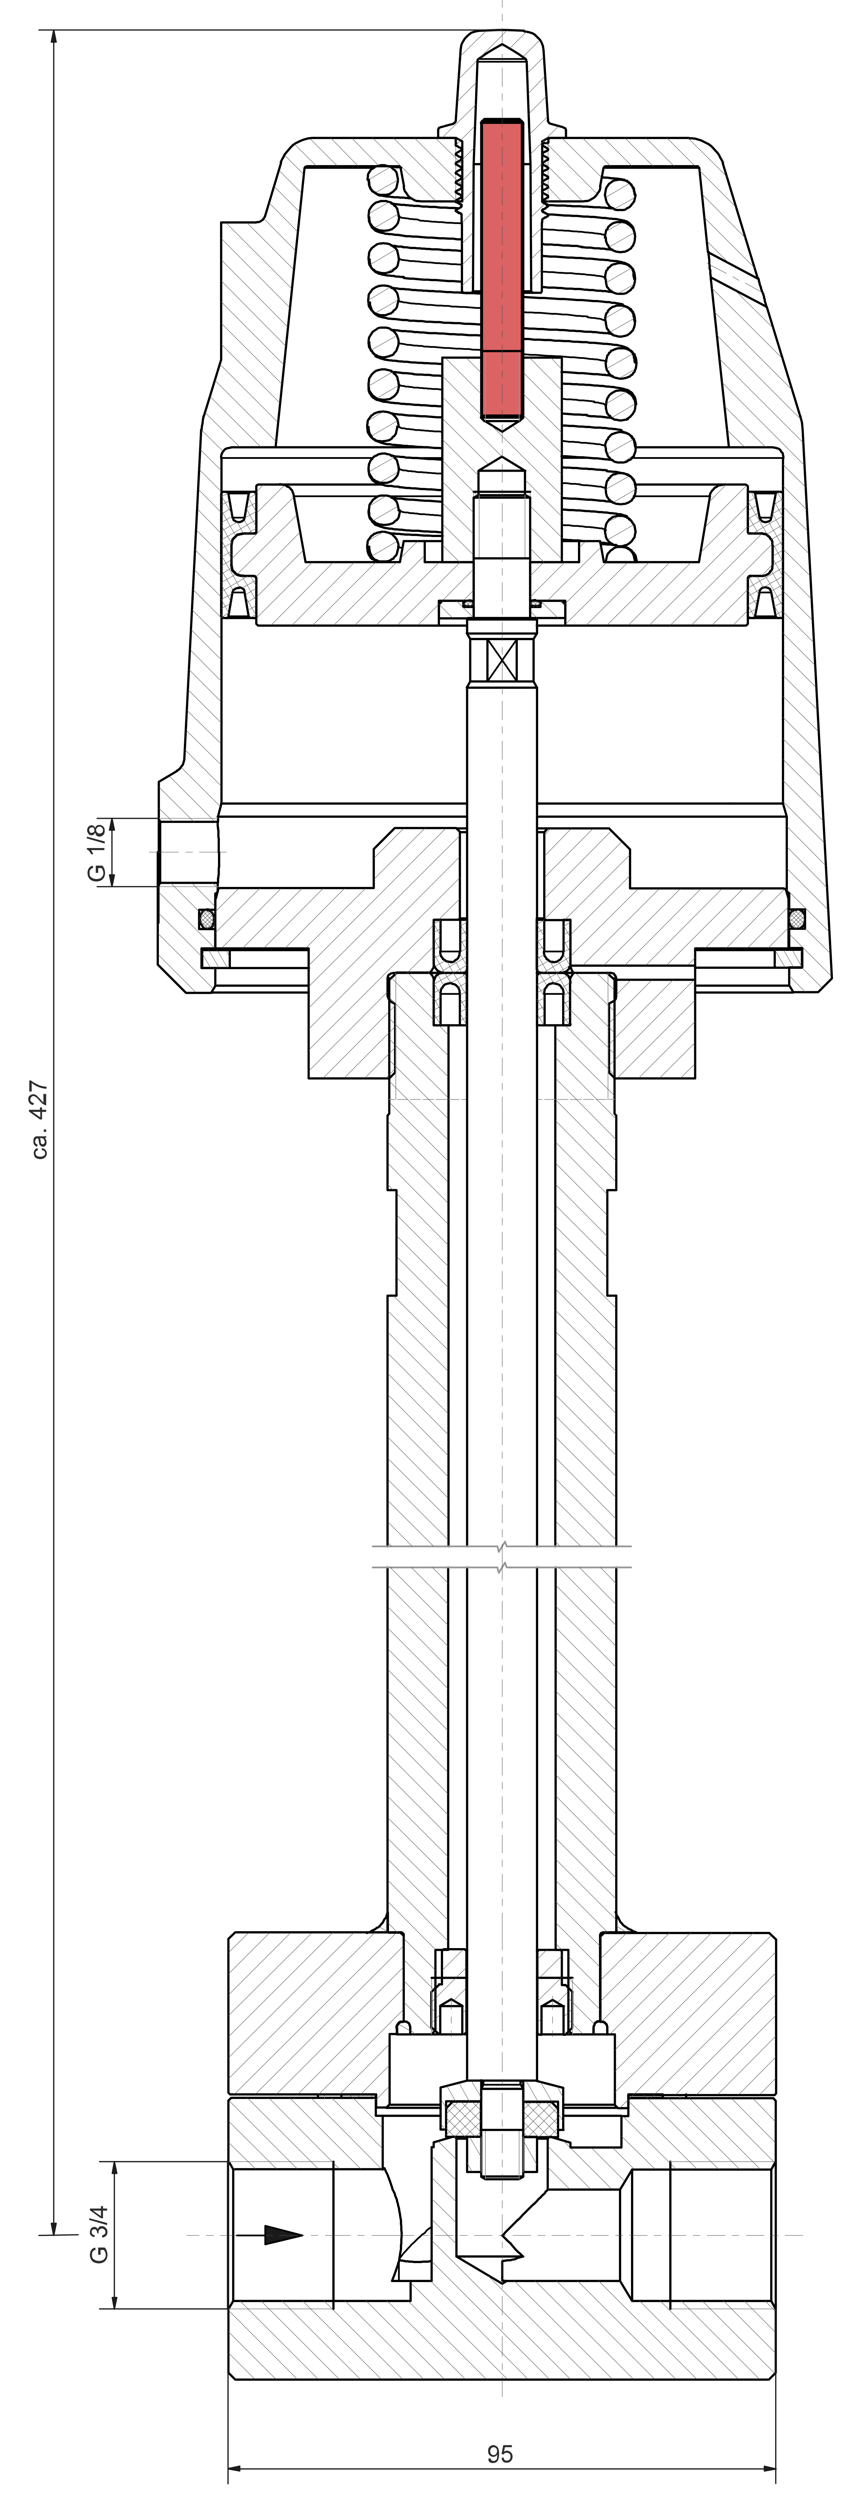 <?xml version="1.0" encoding="utf-8"?>
<!-- Generator: Adobe Illustrator 24.0.2, SVG Export Plug-In . SVG Version: 6.00 Build 0)  -->
<svg version="1.1" id="Ebene_1" xmlns="http://www.w3.org/2000/svg" xmlns:xlink="http://www.w3.org/1999/xlink" x="0px" y="0px"
	 viewBox="0 0 245.3 724.9" style="enable-background:new 0 0 245.3 724.9;" xml:space="preserve">
<style type="text/css">
	.st0{fill:#DB6363;stroke:#000000;stroke-width:0.646;stroke-linecap:round;stroke-linejoin:round;stroke-miterlimit:10;}
	.st1{fill:none;stroke:#000000;stroke-width:0.646;stroke-linecap:round;stroke-linejoin:round;stroke-miterlimit:10;}
	.st2{fill:none;stroke:#000000;stroke-width:0.502;stroke-linecap:round;stroke-linejoin:round;stroke-miterlimit:10;}
	.st3{fill:none;stroke:#969696;stroke-width:0.215;stroke-linecap:round;stroke-linejoin:round;stroke-miterlimit:10;}
	.st4{fill:#FF0000;stroke:#000000;stroke-width:0.646;stroke-linecap:round;stroke-linejoin:round;stroke-miterlimit:10;}
	.st5{fill:none;stroke:#969696;stroke-width:0.502;stroke-linecap:round;stroke-linejoin:round;stroke-miterlimit:10;}
	.st6{fill-rule:evenodd;clip-rule:evenodd;fill:#1A1A1A;}
	.st7{fill:none;stroke:#1A1A1A;stroke-width:0.12;stroke-linecap:round;stroke-linejoin:round;stroke-miterlimit:10;}
	.st8{fill:none;stroke:#4D4D4D;stroke-width:0.12;stroke-linecap:round;stroke-linejoin:round;stroke-miterlimit:10;}
	.st9{fill:#2C2C2C;}
	.st10{fill:none;stroke:#1C1C1C;stroke-width:0.359;stroke-linecap:round;stroke-linejoin:round;stroke-miterlimit:10;}
	.st11{fill-rule:evenodd;clip-rule:evenodd;fill:#1C1C1C;}
	.st12{fill:none;}
</style>
<rect x="139.9" y="35.1" class="st0" width="11.6" height="85.4"/>
<path class="st1" d="M111.1,629.1v-15.6h-2v-5.2h-42l-0.8,0.8v17.5l1.4,2.4H111.1 M159,620.2v14.6 M132.5,620.2v-0.1l-0.1-0.2
	l-0.2-0.2h-0.2 M159.8,619.6h-0.2 M131.6,619.6h-0.2 M159,634.9h21l3.5-5.8h40.4l1.3-2.4v-17.5l-0.7-0.8h-42.1v5.2h-2v9.1h-14.8
	v-1.4l-5.5-1.6 M131.4,619.6l-5.5,1.6v1.4h-0.6v38.8 M160.1,619.6h-0.2 M131.9,619.6h-0.2 M159.6,619.6h-0.1l-0.2,0.1l-0.1,0.1
	l-0.1,0.2v0.1 M125.3,661.4h-6.1v5.8H67.7l-1.4,2.4v18.4l2,2h154.9l2-2v-18.4l-1.3-2.4h-40.4l-3.5-5.8h-32.9l-1.3,0.8l-13.3-7.9
	v-34.1"/>
<path class="st2" d="M132.5,620.2h3.1 M155.9,620.2h3.1"/>
<path class="st1" d="M125.3,655.5l-0.5,0.2l-0.7,0.1h-1.3l-0.6,0.1h-2l-0.6-0.1h-0.7l-0.5-0.1h-0.6l-0.5-0.1l-0.6-0.1l-0.4-0.1h-0.4
	 M115.9,655.4V655 M111.1,613.5h16.8 M163.5,613.5h16.8 M115.9,655l0.2-1l0.1-0.8l0.2-1v-1l0.1-0.8v-1l0.1-1v-1l-0.1-0.8v-1
	l-0.1-0.8v-1l-0.2-1l-0.1-0.8l-0.2-1l-0.1-0.8l-0.2-0.6l-0.1-0.6l-0.2-0.6l-0.1-0.6l-0.5-1.2l-0.1-0.5l-0.7-1.4l-0.1-0.5l-0.2-0.5
	l-0.1-0.4l-0.2-0.5l-0.1-0.4l-0.2-0.4l-0.1-0.4l-0.2-0.4l-0.1-0.4l-0.2-0.4l-0.5-1v-0.1l-0.1-0.2l-0.1-0.1v-0.1l-0.1-0.1v-0.1"/>
<polyline class="st2" points="115.9,655 117.3,653.2 117.9,652.6 118.4,652 119,651.4 119.5,650.8 120.1,650.3 121.3,649.1 
	122,648.5 122.6,647.9 123.3,647.5 123.9,646.7 124.7,646.1 125.4,645.7 "/>
<path class="st1" d="M183.5,667.1v-38 M180,634.9v26.5 M159,634.9v0.1h-0.1l-0.1,0.2l-0.2,0.1l-0.2,0.2l-0.2,0.4l-0.4,0.4l-0.5,0.4
	l-0.4,0.5l-0.6,0.5l-0.5,0.6l-0.6,0.6l-0.7,0.6l-2.9,2.9l-0.7,0.8l-0.8,0.7l-3.4,3.4l-0.8,1 M145.8,648.2l1.6,1.6l0.8,0.7l1.4,1.7
	l0.7,0.7l0.8,0.7l0.7,0.7"/>
<line class="st3" x1="194.6" y1="669.5" x2="225.2" y2="669.5"/>
<line class="st1" x1="194.6" y1="669.5" x2="194.6" y2="626.8"/>
<line class="st3" x1="225.2" y1="626.8" x2="194.6" y2="626.8"/>
<path class="st1" d="M119.1,661.4h-5.3l0.7-1.8l1-2.9l0.2-0.8 M223.9,629.1v38 M225.2,669.5v-42.8 M151.9,654.3l-0.8,0.2l-0.8,0.2
	l-0.8,0.4l-0.7,0.1l-0.7,0.2h-0.7l-1.4,0.2 M145.8,655.7v5.5 M145.8,661.3h0.5l0.2,0.1h0.6 M151.9,654.3h-19.4"/>
<line class="st2" x1="115.8" y1="655.9" x2="115.8" y2="661.4"/>
<path class="st1" d="M66.2,626.7v42.8 M67.7,667.1v-38 M115.8,655.9l0.1-0.5"/>
<path class="st3" d="M96.8,626.8H66.3 M66.3,669.5h30.5"/>
<path class="st1" d="M127.8,581.7h6.5 M134.3,589.9h-6.5 M157.2,581.7h6.5 M163.7,589.9h-6.5 M156,589.5h-0.1 M135.6,589.5h-0.1
	 M135,589.9h0.6 M155.9,589.9h0.6 M135.5,565.7h0.1 M155.9,565.7h0.1 M156.5,565.4h-0.6 M135.6,565.4H135 M166.2,577.6l-2-2h-1.1
	v-9.8l-0.4-0.4h-6.2l-0.5,0.4v23.8l0.5,0.4h0.7v-8.2l3.2-1.9l3.2,1.9v8.2h0.5l2-2V577.6 M127.4,575.6l-2.2,2v10.2l2.2,2h0.4v-8.2
	l3.2-1.9l3.2,1.9v8.2h0.7l0.5-0.4v-23.8l-0.5-0.4h-6.1l-0.5,0.4v9.8H127.4 M99.1,608.3h10v-1h-10V608.3z M182.4,608.3h10v-1h-10
	V608.3z M96.8,626.8v42.7"/>
<path class="st3" d="M126.6,576.3V589 M164.9,589v-12.7"/>
<path class="st1" d="M178.9,284.1v-0.5l-0.1-0.2v-0.2l-0.2-0.2v-0.2h-0.1 M165.6,280.4V280 M177.1,282.1h-0.8 M201.8,280v4.1
	 M166.4,282.1h-3.8 M128.9,282.1h-4 M125.9,280.4h0.4 M165.2,280.4h0.4 M158,266.3h-2.2 M135.6,266.3h-2 M133.1,266.7h0.5
	 M158,266.7h0.4 M159,240.2h-3.1 M135.6,240.2h-3.1 M133.5,241.3h2 M155.9,241.3h2.2 M165.6,267.2V280h36.2v-5h27.1v-14.3
	 M178.9,288.9l-0.1,0.4v0.2l-0.2,0.4l-0.5,0.5 M227.5,257.6h-44.6v-11.3l-6.1-6.1H159l-1,1.1v25.1l0.4,0.4h6.8 M113.4,290.3
	l-0.5-0.5l-0.2-0.4v-0.2l-0.1-0.4 M228.9,260.6l-0.7-2.4 M112.5,283.6l0.2-0.7l0.1-0.2l0.4-0.2l0.2-0.2l0.4-0.1h0.4 M62.5,260.7V275
	h27.1v37.7H113l1.7-1.7v-19.9l-1.3-0.7 M125.9,267.2v-0.1l0.1-0.2h0.1l0.1-0.1 M126.2,266.7h6.8l0.5-0.4v-25.1l-1.1-1.1h-17.8
	l-6.1,6.1v11.3H63.8l-0.2,0.1l-0.1,0.1l-0.2,0.1v0.2l-0.6,2.4 M62.6,260.6l-0.1,0.1 M114.2,282.1h10.7l1-1.7v-13.2 M228.9,260.7
	v-0.1 M112.5,288.9v-5.3 M228.2,258.2v-0.2l-0.1-0.1l-0.2-0.1l-0.1-0.1h-0.2 M178.1,290.3l-1.3,0.7V311l1.7,1.7 M165.2,266.7
	l0.1,0.1h0.1l0.1,0.2v0.1 M178.4,312.7h23.4v-28.6h-22.9v4.8"/>
<path class="st1" d="M166.4,282.1l-0.6-1.2 M178.4,282.7l-0.2-0.4l-0.4-0.1l-0.4-0.1h-0.4"/>
<polyline class="st1" points="165.8,280.9 165.8,280.7 165.6,280.5 165.6,280.4 "/>
<path class="st2" d="M112.5,283.6h1 M177.9,283.6h1 M178.9,288.9h-0.5 M113,288.9h-0.5"/>
<path class="st3" d="M178.4,312.7v-22.6 M113,290.1v22.6"/>
<path class="st1" d="M135.6,281.1v-14.4h-2v9.2 M160.5,278.9h-0.5l-0.5-0.2l-0.4-0.4l-0.4-0.2l-0.2-0.4l-0.4-0.5l-0.1-0.4l-0.1-0.5
	v-0.5 M128.9,282.1h5.6 M155.9,281.1l0.1,0.1l0.1,0.4l0.1,0.2l0.2,0.1h0.2l0.2,0.1 M127.9,275.9v-9.2h-2v12.2 M162.6,282.1l0.5-0.1
	h0.4l0.6-0.2l0.4-0.2l0.7-0.7l0.1-0.4l0.2-0.5l0.1-0.5v-0.5 M163.5,275.9v0.5l-0.1,0.5l-0.1,0.4l-0.4,0.5l-0.2,0.4l-0.4,0.2
	l-0.5,0.4l-0.4,0.1l-0.5,0.1h-0.5 M133.5,275.9l-0.1,0.5v0.5l-0.2,0.4l-0.2,0.5l-0.4,0.4l-0.4,0.2l-0.4,0.4l-0.5,0.2h-0.5
	 M165.6,278.9v-12.2h-2v9.2 M130.9,278.9h-0.4l-0.6-0.1l-0.4-0.1l-0.5-0.4l-0.4-0.2l-0.2-0.4l-0.4-0.5l-0.1-0.4l-0.1-0.5v-0.5
	 M156.9,282.1h5.6 M125.9,278.9v0.5l0.1,0.5l0.2,0.5l0.5,0.7l0.4,0.4l1,0.5h0.4l0.5,0.1 M158,275.9v-9.2h-2.2v14.4 M134.5,282.1
	l0.4-0.1h0.1l0.2-0.1l0.1-0.2l0.2-0.4v-0.1"/>
<path class="st2" d="M163.5,275.9H158 M133.5,275.9h-5.6"/>
<path class="st1" d="M155.9,283v14.3h2.2v-9.1 M130.9,285.1l0.5,0.2l0.5,0.1l0.4,0.2l0.7,0.7l0.2,0.4l0.2,0.5v0.4l0.1,0.6
	 M162.6,282.1h-5.6 M135.6,283v-0.2l-0.2-0.2l-0.1-0.2l-0.2-0.1l-0.1-0.1h-0.4 M163.5,288.2v9.1h2v-12.2 M128.9,282.1h-0.5l-0.4,0.1
	l-0.5,0.1l-0.5,0.4l-0.4,0.2l-0.2,0.4l-0.2,0.5l-0.2,0.4l-0.1,0.6v0.4 M127.9,288.2v-0.5l0.2-1l0.4-0.4l0.2-0.4l0.4-0.4l0.5-0.2
	l0.4-0.1l0.6-0.1l0.4-0.1 M158,288.2v-0.6l0.1-0.4l0.1-0.5l0.4-0.4l0.2-0.4l0.4-0.4l0.4-0.2l0.5-0.1l0.5-0.2 M125.9,285.1v12.2h2
	v-9.1 M160.5,285.1l0.5,0.1l0.5,0.1l0.4,0.1l0.5,0.2l0.4,0.4l0.2,0.4l0.4,0.4l0.2,1v0.5 M134.5,282.1h-5.6 M165.6,285.1v-0.4
	l-0.1-0.6l-0.2-0.4l-0.1-0.5l-0.4-0.4l-0.4-0.2l-0.4-0.4l-0.6-0.1l-0.4-0.1h-0.5 M133.5,288.2v9.1h2V283 M156.9,282.1h-0.2l-0.2,0.1
	l-0.2,0.1l-0.4,0.7 M134.5,282.1h1.1 M155.9,282.1h1.1"/>
<path class="st2" d="M127.9,288.2h5.6 M158,288.2h5.5"/>
<path class="st1" d="M75,140.5l-0.2,0.1 M217.1,154.1v-13 M74.4,154.1v0.2l-0.1,0.1l-0.1,0.2h-0.4 M221,154.7h-3.4 M70.5,154.7
	l-0.6,0.1l-0.4,0.1l-0.6,0.1l-1.4,1.4l-0.1,0.5l-0.1,0.6l-0.1,0.5 M224.3,163.7v-5.6 M67.2,163.7l0.1,0.5l0.1,0.6l0.1,0.5l1.1,1.1
	l0.4,0.2l0.6,0.2l0.4,0.1h0.6 M217.7,167h3.4 M73.8,167l0.2,0.1h0.1l0.1,0.2l0.1,0.1v0.2 M217.1,180.7v-13 M74.4,180.7v0.2l0.4,0.4
	l0.2,0.1 M168.1,163h-14.2v11.2h10.2v7.2h52.3 M75,181.4h52.4v-7.2h10.1V163 M216.5,181.4l0.2-0.1l0.4-0.4v-0.2 M74.4,167.7v13
	 M217.1,167.7v-0.2l0.1-0.1l0.1-0.2h0.2l0.1-0.1 M70.5,167h3.2 M221,167h0.5l0.5-0.1l0.5-0.2l0.4-0.2l0.5-0.4l0.2-0.4l0.4-0.4
	l0.2-0.5v-0.6l0.1-0.5 M67.2,158.1v5.6 M224.3,158.1l-0.1-0.5V157l-0.2-0.5l-0.4-0.4l-0.2-0.4l-0.5-0.4l-0.4-0.4l-1-0.2l-0.5-0.1
	 M73.8,154.7h-3.2 M217.7,154.7h-0.4l-0.1-0.2l-0.1-0.1v-0.2 M74.4,141.2v13 M217.1,141.2v-0.2l-0.1-0.1l-0.2-0.2l-0.2-0.1
	 M81.2,140.5H75 M210.2,140.5l-1.2,0.2l-0.5,0.1l-0.5,0.4l-0.5,0.2l-0.4,0.5l-0.4,0.4l-0.4,0.6l-0.2,0.5l-0.1,0.6 M137.5,163h-14.2
	v-6.1h-6.1l-1.1,6.1H88.7l-3.4-19.1 M156.9,282.1h-1.1 M135.6,282.1h-1.1"/>
<path class="st1" d="M164.1,181.4h-8.3 M135.6,181.4h-8.2 M206.1,143.9l-3.2,19.1h-27.6l-1.1-6.1h-6.1v6.1 M85.3,143.9l-0.1-0.6
	l-0.2-0.5l-0.2-0.6l-0.4-0.4l-0.4-0.5l-0.6-0.2l-0.5-0.4l-0.5-0.1l-1.2-0.2 M216.5,140.5h-6.2 M74.7,140.6l-0.2,0.2l-0.1,0.1v0.2"/>
<path class="st2" d="M85.3,143.9h24.6 M112.7,143.9h15.7 M183.9,143.9h22.2"/>
<path class="st1" d="M175.8,48.2h26.5 M53.5,220.3l-0.4,1.4l-0.4,0.5l-0.5,0.7l-0.5,0.4l-0.4,0.2 M174.2,54.1l1-5.4 M64.2,132.8
	v-0.5l0.1-0.5l0.2-0.5l0.5-0.7l0.4-0.4l0.5-0.2l1-0.2l0.4-0.1 M200,40h-40.9l-1.7,1v17.4h11.8 M88.4,48.7l0.1-0.1l0.1-0.2l0.2-0.1
	h0.2 M122.3,58.4h11.9V41l-1.8-1H91.4 M115.7,48.2h0.2l0.1,0.1l0.1,0.2l0.1,0.1 M116.3,48.7l1,5.4 M117.2,54.1l0.1,0.7l0.2,0.6
	l0.4,0.5l0.4,0.6l0.4,0.5l0.5,0.4l1.2,0.7l0.6,0.2h0.6l0.7,0.1 M89.1,48.2h26.5 M209.9,47.2l-0.4-0.8l-0.4-0.7l-0.4-0.8l-0.5-0.7
	l-0.6-0.6l-0.6-0.7l-0.6-0.6l-0.7-0.5l-1.4-0.7l-0.8-0.4l-1.7-0.5l-1-0.1H200 M67.2,129.7H80l8.4-81 M169.2,58.4l0.7-0.1h0.6
	l0.6-0.2l1.2-0.7l0.5-0.4l0.4-0.5l0.4-0.6l0.4-0.5l0.2-0.6l0.1-0.7 M51.5,223.5l-5.4,3.2v10.9l0.5,0.7h16.7v-1.6l1-3.8V132.8
	 M175.2,48.7l0.1-0.1l0.1-0.2l0.1-0.1h0.2 M58.4,124.6l-4.9,95.6 M202.3,48.2h0.2l0.2,0.1l0.1,0.2l0.1,0.1 M74.3,64.5H64.2v39.8
	l-5,16.3 M224.3,129.7l1,0.2l0.4,0.1l0.5,0.2l0.4,0.4l0.2,0.4l0.4,0.4l0.2,1v0.5 M81.6,47.2L77,62.5 M233,124.6l-0.1-1.1l-0.1-1
	l-0.5-1.9 M168.1,156.9h-5 M128.4,156.9h-5 M210.2,140.5h-25.9 M111.3,140.5H81.2"/>
<path class="st1" d="M77,62.5l-0.2,0.5l-0.5,0.7 M203,48.7l2.5,24.4l14.5,7.7l-10.2-33.5 M59.1,120.7l-0.2,1l-0.1,1l-0.2,1l-0.1,1.1
	"/>
<path class="st1" d="M155.9,233h55.8 M206.3,80.3v-0.5l-0.1-0.2v-1.1l-0.1-0.4l-0.1-0.2v-1l-0.1-0.4v-1.3l-0.1-0.4v-0.5l-0.1-0.4V73
	 M211.5,129.7h-27 M124.4,129.7H80 M62.5,259.1h0.4 M228.6,259.1h0.5 M229.1,269.3h-0.1 M62.5,269.3L62.5,269.3 M62.5,263.7
	L62.5,263.7 M228.9,263.7h0.1 M62.5,275L62.5,275 M228.9,275h0.1 M58.5,280.6V275h4v-5.6h-4.7v-5.6h4.7v-4.6l0.7-0.6v-2.6H46.5
	l-0.5,0.8v10.8h-0.2v12.1l8.2,8.2h7.3l1.2-2v-5.2H58.5 M232.3,120.7L222.6,89l-16.3-8.6l5.3,49.3h12.7 M91.4,40h-0.8l-1,0.1
	l-0.8,0.2l-0.7,0.2l-1,0.4l-1.4,0.7l-0.7,0.5l-0.6,0.6l-0.6,0.7l-0.5,0.6l-0.6,0.7l-0.4,0.8l-0.4,0.7l-0.4,0.8 M227.3,132.8V233
	l1.1,3.8v21.7l0.7,0.6v4.6h4.6v5.6h-4.6v5.6h3.8v5.6h-3.8v5.2l1.2,2h7.2l4-4L233,124.6 M76.3,63.7l-0.7,0.5l-0.5,0.2h-0.4l-0.5,0.1"
	/>
<path class="st1" d="M63.6,247.1v3.7 M46.5,238.4v17.5 M63.2,236.8h72.4 M155.9,236.8h72.5 M64.2,233h71.4 M211.7,233h15.6"/>
<path class="st1" d="M63.2,238.4v1.3l0.1,0.2v0.5l0.1,0.4v1.9l0.1,0.4v4.1 M63.6,250.9v0.5l-0.1,0.4v1.9l-0.1,0.2v0.6l-0.1,0.1v1.3"
	/>
<path class="st3" d="M63.2,237.3H46.1 M46.1,257.1h17.2"/>
<path class="st2" d="M64.2,132.8h44 M118.9,132.8h9.5 M163.1,132.8h9.7 M183.2,132.8h44 M88.4,48.7h20.3 M175.2,48.7H203"/>
<path class="st1" d="M61.3,287.8h28.3 M201.8,287.8h28.4 M229.1,285.8h-27.2 M89.6,285.8H62.5 M45.8,267.5v-20.4 M46.1,237.7v19.1
	 M45.8,247.1h0.2 M220.1,80.7L220.1,80.7l0.1,0.1v0.2l0.1,0.2v0.4l0.1,0.1l0.1,0.4v0.2l0.4,1.1v0.2l0.4,1.1l0.1,0.2l0.4,1.1v0.4
	l0.2,0.4v0.4l0.1,0.4l0.1,0.2l0.1,0.4v0.1l0.1,0.2v0.2l0.1,0.1V89"/>
<path class="st3" d="M159.1,58.4V40 M132.3,40v18.4"/>
<path class="st1" d="M64.8,142.6h-0.1 M225.7,179.2h1 M64.2,178.6v0.2l0.1,0.1l0.1,0.2h0.4 M64.8,179.2h1 M225.2,178.7v0.2l0.1,0.1
	l0.2,0.1h0.1 M64.2,143.2v35.4 M226.7,179.2h0.4l0.1-0.2l0.1-0.1v-0.2 M65.7,142.6h-1 M227.3,143.2V143l-0.1-0.1l-0.1-0.2h-0.4
	 M67.5,150.1l-1.2-7 M225.7,142.6h-0.1l-0.2,0.1l-0.1,0.1v0.2 M72.2,143.1l-1.2,7 M223.9,150.1l-0.2,0.7l-0.2,0.2l-0.4,0.2l-0.7,0.2
	H222l-0.7-0.2l-0.5-0.5l-0.2-0.4v-0.4 M73.8,142.6h-1 M219.2,143.1l-0.1-0.2l-0.1-0.1l-0.1-0.1h-0.2 M74.4,154.1v-10.9 M217.7,142.6
	h-0.4l-0.1,0.2l-0.1,0.1v0.2 M70.5,154.7h3.2 M217.1,154.1v0.2l0.1,0.1l0.1,0.2h0.4 M67.2,163.7v-5.6 M221,154.7l0.5,0.1l1,0.2
	l0.4,0.4l0.5,0.4l0.2,0.4l0.4,0.4l0.2,0.5v0.6l0.1,0.5 M73.8,167h-3.2 M224.3,163.7l-0.1,0.5v0.6l-0.2,0.5l-0.4,0.4l-0.2,0.4
	l-0.5,0.4l-0.4,0.2l-0.5,0.2l-0.5,0.1H221 M74.4,178.6v-10.9 M217.7,167l-0.1,0.1h-0.2l-0.1,0.2l-0.1,0.1v0.2 M72.8,179.2h1
	 M217.1,178.6v0.2l0.1,0.1l0.1,0.2h0.4 M71,171.8l1.2,7 M218.6,179.2h0.2l0.2-0.2l0.1-0.2 M66.3,178.7l1.2-7 M220.5,171.8v-0.4
	l0.2-0.4l0.5-0.5l0.7-0.2h0.4l0.7,0.2l0.4,0.2l0.2,0.2l0.2,0.7"/>
<path class="st1" d="M67.5,171.8l0.2-0.7l0.4-0.2l0.2-0.2l0.7-0.2h0.4 M217.7,179.2h1 M72.2,178.7l0.1,0.2l0.2,0.2h0.2 M217.1,167.7
	v10.9 M73.8,179.2h0.4l0.1-0.2l0.1-0.1v-0.2 M221,167h-3.4 M74.4,167.7v-0.2l-0.1-0.1l-0.1-0.2H74l-0.2-0.1 M224.3,158.1v5.6
	 M70.5,167h-0.6l-0.4-0.1l-0.6-0.2l-0.4-0.2l-1.1-1.1l-0.1-0.5l-0.1-0.6l-0.1-0.5 M217.7,154.7h3.4 M67.2,158.1l0.1-0.5l0.1-0.6
	l0.1-0.5l1.4-1.4l0.6-0.1l0.4-0.1l0.6-0.1 M217.1,143.2v10.9 M73.8,154.7h0.4l0.1-0.2l0.1-0.1v-0.2 M218.6,142.6h-1 M74.4,143.2V143
	l-0.1-0.1l-0.1-0.2h-0.4 M220.5,150.1l-1.3-7 M72.8,142.6h-0.2l-0.1,0.1l-0.1,0.1l-0.1,0.2 M225.2,143.1l-1.3,7 M71,150.1l-0.2,0.7
	l-0.4,0.2l-0.2,0.2l-0.7,0.2h-0.4l-0.7-0.2l-0.2-0.2l-0.4-0.2l-0.2-0.7 M226.7,142.6h-1 M66.3,143.1l-0.1-0.2l-0.1-0.1l-0.1-0.1
	h-0.2 M227.3,178.6v-35.4 M64.7,142.6h-0.2l-0.1,0.2l-0.1,0.1v0.2"/>
<path class="st1" d="M73.8,179.2h0.6 M217.1,179.2h0.6 M223.9,171.8l1.3,7 M65.7,179.2H66l0.2-0.2l0.1-0.2 M219.2,178.7l1.3-7
	 M69.5,170.3l0.7,0.2l0.2,0.2l0.4,0.2l0.2,0.7"/>
<path class="st2" d="M225.2,178.7h-6 M72.2,178.7h-5.9"/>
<path class="st1" d="M225.7,142.6h-7.1 M72.8,142.6h-7.1 M65.7,179.2h7.1 M218.6,179.2h7.1"/>
<path class="st2" d="M66.3,143.1h5.9 M219.2,143.1h6"/>
<path class="st1" d="M217.7,142.6h-0.6 M74.4,142.6h-0.6"/>
<path class="st2" d="M223.9,150.1h-3.4 M71,150.1h-3.5 M223.9,171.8h-3.4 M71,171.8h-3.5"/>
<path class="st1" d="M133.8,51.2h0.1l0.1,0.1v0.1 M134,51.5v0.2h-0.1l-0.1,0.1 M133.8,51.9l-1.3,0.7 M157.4,52.9L157.4,52.9
	 M132.5,52.6h-0.1v0.2 M132.3,53L132.3,53l0.1,0.1 M132.5,53.1l0.7,0.5 M159.1,54.3v-0.1 M133.2,53.6l0.6,0.2 M133.8,53.8l0.2,0.2
	v0.1 M134,54.3v0.1l-0.2,0.2 M133.8,54.7l-1.3,0.7 M157.4,55.6v-0.1 M132.5,55.4h-0.1v0.1 M132.3,55.7L132.3,55.7l0.1,0.1
	 M132.5,55.9l0.7,0.4 M159.1,57.1v-0.2 M133.2,56.2l0.6,0.4 M133.8,56.6h0.1l0.1,0.1v0.2 M134,56.9v0.2l-0.1,0.1h-0.1 M133.8,57.3
	l-1.3,0.7 M157.4,58.4v-0.1 M132.5,58l-0.1,0.1v0.1 M132.3,58.4v0.1l0.1,0.1 M132.5,58.6l0.7,0.4 M159.1,59.7v-0.1 M133.2,59
	l0.6,0.4 M133.8,59.3h0.1l0.1,0.1v0.2 M134,59.7v0.1l-0.1,0.2h-0.1 M133.8,60.1l-1.3,0.7 M157.4,61L157.4,61 M132.5,60.8l-0.1,0.1
	 M132.3,61.1v0.1h0.1 M132.5,61.3l0.7,0.5 M159.1,62.5v-0.1 M133.2,61.7l0.6,0.2 M133.8,62l0.2,0.2v0.1 M134.1,84.4v0.2h0.1l0.1,0.2
	h0.2 M136.8,84.9h0.2l0.1-0.2h0.1v-0.2 M157.3,84.4V64.5h0.1v-0.7 M138.6,17.9v-0.4l0.1-0.2l0.2-0.2 M154.7,84.9h2.3 M138.9,17.1
	l2.3-1.6l2.3-1.4l2.3-1.3 M152.9,17.9l1.1,29.6l0.2,36.8 M145.8,12.8l2.2,1.3l2.3,1.4l2.3,1.6"/>
<path class="st1" d="M152.1,8.9l-2.5-0.1 M139.3,8.9l-1.2,0.2l-0.7,0.2l-0.6,0.2l-0.5,0.4l-0.6,0.5l-0.5,0.5l-0.4,0.5l-0.7,1.2
	l-0.2,0.6l-0.2,1.4 M132.3,35v0.2l-0.2,0.2l-0.1,0.2l-0.2,0.1l-0.1,0.1 M159.6,40h4.7v-2.2 M131.6,35.9l-1.9,0.5l-1.8,0.5
	 M159.2,41.2v-0.8 M127.9,36.9l-0.5,0.2l-0.2,0.5v0.2 M158,41.5h1 M131.9,40h0.1l0.4,0.4 M132.3,41.2v0.1 M132.3,41.3l0.1,0.1v0.2
	h-0.1 M157.4,41.9L157.4,41.9 M132.3,41.7v0.1 M132.3,42.1v0.1h0.1 M132.5,42.2l0.7,0.5 M159.1,43.4v-0.1 M133.2,42.7l0.6,0.2
	 M133.8,42.9l0.2,0.2v0.1 M134,43.3v0.2l-0.1,0.1h-0.1 M133.8,43.6l-1.3,0.8 M157.4,44.7L157.4,44.7 M132.5,44.5l-0.1,0.1
	 M132.3,44.7v0.2h0.1 M132.5,44.9l0.7,0.5 M159.1,46.1V46 M133.2,45.4l0.6,0.2 M133.8,45.7l0.1,0.1h0.1V46 M134,46v0.2l-0.1,0.1
	h-0.1 M133.8,46.4l-1.3,0.7 M157.4,47.5L157.4,47.5 M132.5,47.1l-0.1,0.1v0.1 M132.3,47.5v0.1l0.1,0.1 M132.5,47.7l0.7,0.4
	 M159.1,48.9v-0.2 M133.2,48.1l0.6,0.4 M133.8,48.4l0.1,0.1h0.1v0.2 M134,48.8V49h-0.1l-0.1,0.1 M133.8,49.1l-1.3,0.7 M157.4,50.1
	L157.4,50.1 M132.5,49.9l-0.1,0.1v0.1 M132.3,50.2v0.1h0.1 M132.5,50.3l0.7,0.5 M159.1,51.5v-0.1 M133.2,50.8l0.6,0.4 M134,51.4v0.1
	"/>
<path class="st1" d="M159.1,35l-1.3-20.3 M149.6,8.8L147,8.7h-2.5l-2.5,0.1l-2.6,0.1"/>
<path class="st1" d="M159,51.2l-1.3-0.7 M132.3,50.1v0.1 M157.7,50.5h-0.1v-0.1l-0.1-0.1v-0.1 M157.4,50.1V50h0.1v-0.1l0.1-0.1
	 M157.7,49.7l0.6-0.4 M134,48.8L134,48.8 M158.3,49.4L159,49 M159,49l0.1-0.1 M159.1,48.7v-0.1H159 M159,48.5l-1.3-0.7 M132.3,47.3
	v0.1 M157.7,47.8l-0.1-0.1v-0.1h-0.1v-0.1 M157.4,47.5v-0.2h0.1v-0.1h0.1 M157.7,47.1l0.6-0.4 M134,46L134,46 M158.3,46.7l0.7-0.4
	 M159,46.4l0.1-0.1v-0.1 M159.1,46v-0.1l-0.1-0.1 M159,45.8l-1.3-0.7 M132.3,44.6v0.1 M157.7,45.1l-0.1-0.1l-0.1-0.1v-0.1
	 M157.4,44.7v-0.1l0.1-0.1v-0.1h0.1 M157.7,44.3l0.6-0.4 M134,43.3L134,43.3 M158.3,44l0.7-0.4 M159,43.6l0.1-0.1v-0.1 M159.1,43.3
	v-0.1H159 M159,43.1l-1.3-0.8 M132.3,41.8v0.2 M157.7,42.3h-0.1v-0.1l-0.1-0.1v-0.1 M157.4,41.9v-0.1l0.1-0.1l0.1-0.1 M157.7,41.6
	l0.2-0.1 M132.3,40.4v0.8 M157.9,41.5h0.1 M127.2,37.9V40h4.7 M159,41.5l0.1-0.1l0.1-0.1 M159.2,40.4v-0.1l0.2-0.2h0.1 M164.3,37.9
	v-0.2l-0.2-0.5l-0.5-0.2 M133.7,14.7L132.3,35 M163.5,36.9l-3.6-1 M159.9,35.9l-0.5-0.2l-0.4-0.7 M157.8,14.7l-0.2-1.4l-0.5-1.2
	l-0.4-0.6l-1.4-1.4l-0.6-0.4l-0.6-0.2l-0.7-0.2l-1.2-0.2"/>
<path class="st1" d="M137.3,84.4l0.2-36.8l1.1-29.6 M157.4,63.8v-0.1l0.1-0.1v-0.1h0.1 M134.6,84.9h2.2 M157.7,63.4l0.6-0.4
	 M134,62.3v2.2h0.1v19.9 M158.3,63.1l0.7-0.4 M159,62.7l0.1-0.1v-0.1 M159.1,62.3v-0.1H159 M159,62.2l-1.3-0.8 M132.3,60.9v0.2
	 M157.7,61.4h-0.1v-0.1l-0.1-0.1V61 M157.4,61v-0.1l0.1-0.1l0.1-0.1 M157.7,60.7l0.6-0.2 M134,59.7L134,59.7 M158.3,60.4l0.7-0.5
	 M159,59.9l0.1-0.1v-0.1 M159.1,59.6v-0.1H159 M159,59.5l-1.3-0.7 M132.3,58.3v0.1 M157.7,58.7l-0.1-0.1l-0.1-0.2 M157.4,58.3
	L157.4,58.3l0.1-0.2l0.1-0.1 M157.7,57.9l0.6-0.2 M134,56.9L134,56.9 M158.3,57.7l0.7-0.5 M159,57.2h0.1v-0.1 M159.1,56.8
	L159.1,56.8l-0.1-0.1 M159,56.7l-1.3-0.7 M132.3,55.5v0.2 M157.7,56l-0.1-0.1l-0.1-0.1v-0.1 M157.4,55.5L157.4,55.5l0.1-0.1v-0.1
	l0.1-0.1 M157.7,55.1l0.6-0.2 M134,54.2v0.1 M158.3,54.9l0.7-0.5 M159,54.4h0.1v-0.1 M159.1,54.2v-0.1l-0.1-0.1 M159,53.9l-1.3-0.7
	 M132.3,52.9V53 M157.7,53.2h-0.1v-0.1l-0.1-0.1v-0.1 M157.4,52.9v-0.1l0.1-0.1v-0.1h0.1 M157.7,52.5l0.6-0.4 M134,51.5L134,51.5
	 M158.3,52.1l0.7-0.4 M159,51.8l0.1-0.1v-0.1 M159.1,51.4v-0.1l-0.1-0.1"/>
<path class="st1" d="M157.4,61v0.2h0.1v0.1 M152.5,17.1l0.2,0.2l0.1,0.2v0.4 M154.2,84.4l0.1,0.2l0.1,0.2h0.2 M156.9,84.9h0.1
	l0.1-0.2h0.1v-0.2"/>
<polyline class="st1" points="157.4,58.4 157.4,58.5 157.5,58.6 "/>
<path class="st2" d="M157.7,58.7l-0.1-0.1 M157.7,61.4h-0.1"/>
<path class="st1" d="M159.1,59.6v-0.1l-0.1-0.1 M159.1,62.3v-0.1l-0.1-0.1"/>
<path class="st2" d="M159,59.3v0.1 M159,62.1v0.1"/>
<path class="st1" d="M132.3,61.1v0.1h0.1 M132.3,58.4v0.2h0.1"/>
<path class="st2" d="M132.5,61.3L132.5,61.3 M132.5,58.6L132.5,58.6"/>
<path class="st1" d="M134,59.7v-0.2h-0.1v-0.1 M134,62.3v-0.1l-0.1-0.1V62"/>
<path class="st2" d="M133.8,59.3h0.1 M133.8,62h0.1"/>
<path class="st1" d="M133.9,59.3l-0.6-0.4 M157.5,58.6l1.4,0.7 M157.5,61.4l1.4,0.7 M133.3,59l-0.8-0.4 M133.3,61.7l-0.8-0.5"/>
<path class="st2" d="M133.3,59h-0.1 M133.3,61.7h-0.1"/>
<line class="st1" x1="133.9" y1="62" x2="133.3" y2="61.7"/>
<path class="st2" d="M154.2,84.4h-2.3 M139.7,84.4h-2.4"/>
<path class="st1" d="M137.5,47.6h2.2 M151.9,47.6h2 M136.8,84.9h2.9 M151.9,84.9h2.8"/>
<path class="st2" d="M138.6,17.9h14.3 M152.5,17.1h-13.6"/>
<path class="st1" d="M138.9,136.5h13.6 M153.9,163h9.1 M138.9,143.6v-7.1l6.8-4.1l6.7,4.1v7.1 M139.7,103.7h-11.3V163h9.1
	 M150.7,122.1l-4.9,3.1l-5-3.1 M163.1,163v-59.3h-11.2"/>
<path class="st3" d="M137.5,142.6V163 M153.9,163v-20.4"/>
<line class="st1" x1="137.5" y1="142.6" x2="153.9" y2="142.6"/>
<path class="st3" d="M139.7,103.7v14.4 M151.9,118.1v-14.4"/>
<path class="st4" d="M151.9,121.1V35.6 M139.7,121.1V35.6 M140.6,34.5l-1,1.1 M150.8,34.5l1.1,1.1 M150.8,122.1l1.1-1 M140.6,122.1
	l-1-1 M151.9,121.1h-12.2 M140.6,122.1h10.2 M139.7,35.6h12.2 M150.8,34.5h-10.2"/>
<path class="st3" d="M150.7,122.1v-20.3 M140.9,101.8v20.3"/>
<path class="st1" d="M199.2,608.3v-1 M151.9,101.8h-12.2"/>
<line class="st3" x1="197.4" y1="608.3" x2="197.4" y2="607.4"/>
<line class="st1" x1="92.3" y1="608.3" x2="92.3" y2="607.4"/>
<line class="st3" x1="94.2" y1="607.4" x2="94.2" y2="608.3"/>
<path class="st1" d="M60.2,263.7H60l-0.2,0.1h-0.2l-0.7,0.4l-0.4,0.7l-0.2,0.1l-0.1,0.2v0.2l-0.2,1l0.1,0.6l0.1,0.5v0.2l0.1,0.2
	l0.2,0.2l0.1,0.2l0.1,0.1l0.1,0.2L59,269l0.2,0.2h0.2l0.2,0.1h1l0.2-0.1h0.2l0.2-0.2l0.2-0.1l0.1-0.2l0.2-0.1l0.1-0.2V268l0.2-0.2
	v-0.2l0.1-0.5V266l-0.1-0.5v-0.2l-0.2-0.2v-0.1l-0.1-0.2l-0.2-0.2l-0.1-0.2l-0.7-0.4h-0.2l-0.2-0.1 M231.3,263.7h0.4l0.4,0.1
	l0.4,0.2l0.4,0.2l0.5,0.7l0.2,0.5l0.1,0.5v0.8l-0.1,0.6l-0.1,0.4l-0.2,0.5l-0.2,0.4l-0.4,0.2l-0.4,0.4l-0.4,0.1h-1.2l-0.4-0.1l-1-1
	l-0.1-0.5l-0.1-0.4l-0.1-0.6V266l0.1-0.5l0.2-0.5l0.5-0.7l0.4-0.2l0.4-0.2l0.4-0.1H231.3 M201.8,275.5h23 M201.8,280.6h23
	 M66.7,275.5h22.9 M58.7,275.5v5.2h31 M66.7,280.6v-5.2 M66.7,275.5h-8 M224.9,280.6h7.9v-5.2h-7.9V280.6z"/>
<path class="st1" d="M175.1,560.3h3.5l0.4-0.5 M126.2,297.3h-0.1l-0.1-0.1h-0.1v-0.2 M174.2,586.1v-25.1 M165.6,296.9v0.2h-0.1
	l-0.1,0.1h-0.1 M161.3,565.4h3.7v23.4l1.2,1.1h6.1v-1.7 M165.2,297.3h-4v151.1 M161.3,454.5v110.9 M178.4,284.1l-2.2-2h-9.7l-1,1.6
	v13.3 M125.9,296.9v-13.3l-1-1.6h-9.7 M172.3,588.2v-0.4l0.1-0.4l0.2-0.4l0.1-0.4l0.7-0.5h0.4l0.4-0.1 M130.2,297.3h-4 M119.1,588.2
	v1.7h6.1l1.2-1.1v-23.4h3.7V454.5 M174.2,561.1l0.2-0.5l0.1-0.1l0.2-0.1h0.2 M117.2,561.1v25.1 M178.9,448.4v-72.7 M112.5,559.9
	l0.4,0.5h3.5 M115.2,282.1l-2.2,2v38.8l-0.5,0.6v21.6h2.6v30.6h-2.6v72.7 M112.1,611.2h15.8 M163.5,611.2h15.8 M178.4,610.3h-14.9
	 M127.9,610.3H113 M176.3,588.2v1.7h2.2v20.4 M115.2,588.2v-0.4l0.1-0.4l0.5-0.7l0.2-0.2l0.4-0.2h0.5l0.4-0.1 M178.4,610.3l1,1h3
	v-3.8h42.5l0.4-0.5v-44.6l-2-1.9h-47.9l-1.1,1v24.8 M117.2,586.1v-24.8l-1.1-1H68.3l-2,1.9v44.6l0.5,0.5h42.4v3.8h3 M174.2,586.1
	l0.5,0.1h0.4l0.4,0.2l0.6,0.6l0.2,0.7v0.4 M112.1,611.2l1-1v-20.4h2.2v-1.7 M60.5,263.7h-0.2"/>
<path class="st1" d="M117.2,586.1l0.4,0.1h0.4l0.7,0.5 M116.4,560.3h0.2l0.2,0.1l0.4,0.4v0.2 M112.5,454.5v105.4 M178.9,375.7h-2.6
	v-30.6h2.6v-21.6l-0.5-0.6v-38.8 M178.9,559.9V454.5"/>
<path class="st1" d="M161.3,297.3H158 M133.5,297.3h-3.4 M165.6,283.6h-0.4 M126.2,283.6h-0.4 M124.9,282.1h4 M162.6,282.1h4
	 M166.2,589.9h-2 M127.4,589.9h-2.2 M130.2,448.4V297.3 M118.7,586.7l0.2,0.4l0.2,0.7v0.4"/>
<line class="st3" x1="125.3" y1="573.5" x2="125.3" y2="589.9"/>
<path class="st1" d="M155.9,573.5h10.3 M125.3,573.5h10.3"/>
<path class="st3" d="M114.6,318.8H113 M118.3,318.8h-2.9 M122,318.8h-2.9 M125.9,318.8h-3.1 M129.6,318.8h-3 M133.3,318.8h-3
	 M135.6,318.8H134 M157.4,318.8h-1.6 M161.1,318.8h-3 M164.9,318.8h-3 M168.7,318.8h-3.1 M172.4,318.8h-3 M176.1,318.8h-3
	 M178.4,318.8h-1.6 M176.5,318.8v-36.6 M114.9,282.2v36.6 M166.2,589.9v-16.3"/>
<path class="st1" d="M155.5,179.2h-19.6 M155.5,179.2l0.2,0.1h0.1v0.4 M135.6,179.7v-0.1l0.1-0.2h0.1l0.1-0.1"/>
<line class="st2" x1="135.6" y1="179.7" x2="155.9" y2="179.7"/>
<path class="st1" d="M135.6,603.3h20.3 M135.6,199.4h20.3 M151.2,604.5l-0.1-0.2v-0.5l0.1-0.2l0.2-0.1l0.1-0.1h0.4 M139.7,603.3h0.2
	l0.1,0.1l0.2,0.1l0.1,0.2v0.5l-0.1,0.2 M135.6,448.4v-249 M155.9,448.4v-249"/>
<line class="st2" x1="140.3" y1="604.5" x2="151.2" y2="604.5"/>
<path class="st1" d="M140.9,631.9h9.6 M151.9,631.1h-12.2 M141.5,185.3h8.5 M150,185.3v12.2 M141.5,197.6v-12.2 M141.5,197.6h8.5
	 M150,185.3h4.9 M135.6,183.7h20.3 M154.9,185.3l1-1.7 M136.5,185.3l-1-1.7 M136.5,197.6l-1,1.8 M154.9,197.6l1,1.8 M155.9,603.3
	V454.5 M135.6,603.3V454.5 M150,197.6h4.9 M136.5,197.6h4.9 M140.3,604.5l-0.6,1.2 M151.2,604.5l0.7,1.2 M153.9,179.2v-34.9
	 M137.5,179.2v-34.9 M151.9,631.1v-25.4 M139.7,631.1v-25.4 M136.5,197.6v-12.2 M154.9,197.6v-12.2 M155.9,183.7v-4 M135.6,183.7v-4
	 M136.5,185.3h4.9 M139.7,605.7h12.2"/>
<path class="st1" d="M138.8,143.6l-1.3,0.7 M152.6,143.6l1.3,0.7 M137.5,144.3h16.4 M152.6,143.6h-13.8 M150.6,631.9l1.3-0.7
	 M140.9,631.9l-1.2-0.7 M150.5,631.9h0.1"/>
<path class="st3" d="M150.7,631.9v-14.3 M140.9,617.6v14.3"/>
<line class="st1" x1="151.9" y1="617.6" x2="139.7" y2="617.6"/>
<path class="st3" d="M152.4,161.9v-18.4 M139.1,143.6v18.4"/>
<path class="st1" d="M115.7,158.5v-0.4l-0.1-0.5l-0.4-1.1l-0.5-0.7l-1-1l-0.4-0.1l-0.4-0.2l-0.5-0.1l-0.7-0.2h-1l-0.4,0.1l-0.5,0.1
	l-0.4,0.1l-0.4,0.2l-0.4,0.1l-0.4,0.4l-0.4,0.2l-1,1.4l-0.1,0.4v0.4l-0.1,0.5v0.8l0.1,0.5v0.4l0.1,0.4l0.2,0.5l0.2,0.4l0.2,0.2
	l0.2,0.4l0.4,0.4l0.4,0.1l0.7,0.5l0.4,0.1l0.5,0.1 M162,611.5l-1.9-2h-8.2v10.2H162V611.5 M131.4,609.4l-1.9,2v8.2h10.1v-10.2H131.4
	 M136.1,174.2h-0.6l-0.5,0.2l-0.1,0.1l-0.2,0.1l-0.1,0.2v0.4l0.1,0.2l0.2,0.1l0.1,0.1l0.2,0.1l0.4,0.1h1.1l0.2-0.1l0.2-0.1l0.2-0.1
	l0.1-0.2v-0.7l-0.1-0.1l-0.7-0.4H136.1 M155.4,174.2h0.4l0.4,0.1h0.4l0.1,0.2l0.2,0.1l0.1,0.2v0.2l-0.1,0.2v0.2l-0.2,0.1l-0.4,0.1
	l-0.4,0.1h-1l-0.4-0.1l-0.2-0.1l-0.2-0.1l-0.1-0.2v-0.5l0.1-0.2l0.4-0.4h0.4l0.2-0.1H155.4 M137.5,179.2V176h-3v-1.8h-6.1
	 M128.4,174.2l-1,1.1v4h8.5 M155.5,179.2h8.6v-4 M164.1,175.3l-1.1-1.1h-6.1v1.8h-3v3.2 M135.6,603.3l-7.7,2 M127.9,605.3v12.2h1.6
	v-8.2h10.2v-6.1 M151.9,603.3v6.1H162v8.2h1.6 M163.5,617.6v-12.2l-7.7-2 M137.5,161.9h16.4"/>
<path class="st1" d="M175.8,80.9l0.1,0.5v0.4l0.1,0.5l0.1,0.4l0.1,0.5l0.4,0.4l0.1,0.2l0.6,0.6 M110.5,162.8h1.7l0.4-0.1l0.5-0.1
	l0.7-0.5l0.4-0.1l0.2-0.4l0.6-0.6l0.2-0.4l0.1-0.5l0.2-0.7l0.1-0.5v-0.5"/>
<path class="st1" d="M184.5,154.1l-0.1,0.6l-0.1,0.5l-0.1,0.6l-0.4,0.5l-0.4,0.6l-0.4,0.4l-1,0.7l-0.5,0.1l-0.6,0.2l-0.6,0.1h-0.6
	l-0.6-0.1l-0.6-0.2l-0.5-0.1l-0.5-0.4l-0.6-0.4l-0.4-0.4l-0.4-0.6l-0.2-0.5l-0.1-0.6l-0.1-0.5l-0.1-0.6l0.1-0.7l0.1-0.5l0.1-0.6
	l0.2-0.5l0.7-1l0.6-0.4l0.5-0.4l0.5-0.1l0.6-0.2h1.8l0.6,0.2l0.5,0.1l1,0.7l0.4,0.5 M115.7,74.9v-0.5l-0.1-0.4l-0.1-0.5l-0.1-0.4
	l-0.1-0.5l-0.5-0.7l-0.4-0.2l-0.2-0.2l-1.1-0.7l-0.5-0.1l-0.4-0.1h-0.4l-0.5-0.1l-0.5,0.1h-0.4l-0.5,0.1l-0.4,0.1l-1.4,1l-0.2,0.2
	l-0.5,0.7l-0.2,0.5l-0.1,0.4v0.5l-0.1,0.4v0.8l0.1,0.4v0.5l0.1,0.5l0.7,1.1l0.2,0.2l0.4,0.2l0.4,0.4l0.4,0.2L110,79l0.5,0.1l0.4,0.1
	h1l0.7-0.2l0.5-0.1l0.4-0.1l0.4-0.2l0.6-0.6l0.4-0.2l0.5-0.7l0.1-0.4l0.2-1l0.1-0.4V74.9 M177.3,84.3l0.7,0.5l0.5,0.2l0.7,0.2h1.7
	l0.5-0.1l0.4-0.1l1.4-1l0.2-0.4l0.4-0.2l0.1-0.4l0.2-0.5l0.1-0.4l0.1-0.5v-0.4l0.1-0.5l-0.1-0.4v-0.4l-0.2-1l-0.2-0.4l-0.1-0.4
	l-0.6-0.6l-0.4-0.2l-0.4-0.4l-0.4-0.2l-0.7-0.2l-0.5-0.1l-0.4-0.1h-0.8l-0.5,0.1l-0.7,0.2l-0.5,0.1l-0.4,0.2l-0.6,0.6l-0.4,0.2
	l-0.1,0.4l-0.4,0.4l-0.1,0.4l-0.1,0.5l-0.1,0.4v0.5l-0.1,0.4"/>
<path class="st1" d="M115.7,148v-0.5l-0.1-0.4l-0.1-0.5l-0.2-0.7l-0.2-0.5l-0.8-0.8l-1.1-0.7l-0.5-0.1l-0.4-0.1h-1.7l-0.5,0.1
	l-0.4,0.1l-1.4,1l-1,1.4l-0.1,0.5v0.4l-0.1,0.4v0.8l0.1,0.5v0.4 M183.5,151.4l0.7,1l0.1,0.6l0.1,0.5l0.1,0.7"/>
<path class="st1" d="M115.7,135.8v-0.4l-0.1-0.5l-0.2-0.7l-0.1-0.5l-0.2-0.4l-0.6-0.6l-0.2-0.4l-0.4-0.2l-0.4-0.1l-0.4-0.2l-0.5-0.1
	 M115.7,87.1v-0.4l-0.2-1l-0.2-0.7l-0.5-0.7l-0.6-0.6l-0.7-0.5l-0.4-0.1l-0.5-0.2h-0.4l-0.4-0.1h-1l-0.4,0.1H110l-0.4,0.2l-0.4,0.1
	l-1.1,0.7l-1,1.4l-0.1,0.4v0.5l-0.1,0.5v0.8l0.1,0.4v0.4l0.1,0.5l0.7,1.1l0.6,0.6l0.7,0.5l0.7,0.2l0.5,0.2h1.7l0.4-0.2L113,91
	l0.4-0.1l0.7-0.5l0.2-0.4l0.4-0.2l0.5-0.7l0.1-0.4l0.1-0.5l0.2-0.7V87.1 M175.8,93.2l0.1,0.4V94l0.1,0.4l0.1,0.5l0.1,0.4l0.4,0.4
	l0.1,0.4l0.4,0.2l0.2,0.4l0.7,0.5l0.5,0.1l0.7,0.2l0.5,0.1h0.8l0.4-0.1l0.5-0.1l0.7-0.2l0.7-0.5l1-1l0.1-0.4l0.2-0.4l0.1-0.5
	l0.1-0.4v-0.5l0.1-0.4l-0.1-0.4v-0.5l-0.1-0.5l-0.1-0.4l-0.2-0.4l-0.1-0.4l-0.4-0.4l-0.2-0.4l-1.1-0.7l-0.4-0.1l-0.4-0.2l-0.5-0.1
	h-1.7l-0.4,0.1l-0.4,0.2l-0.5,0.1l-0.7,0.5l-0.6,0.6l-0.1,0.4l-0.4,0.4l-0.2,0.7l-0.1,0.5v0.5L175.8,93.2 M107.1,149.2l0.1,0.5
	l1,1.4l0.4,0.1l0.4,0.4l0.4,0.2l0.4,0.1l0.4,0.2h0.5l0.4,0.1h1l0.4-0.1h0.4l0.5-0.2l0.4-0.1l0.4-0.2l0.6-0.6l0.4-0.2l0.5-0.7
	l0.1-0.4l0.1-0.5l0.1-0.4l0.1-0.5V148"/>
<polyline class="st1" points="112.5,131.7 111.8,131.5 110.9,131.5 110.5,131.6 110,131.7 109.7,131.8 109.3,132.1 108.9,132.2 
	108.6,132.4 108.2,132.8 108,133.1 107.7,133.4 107.5,133.7 107.3,134.2 107.1,134.6 107.1,134.9 107,135.4 107,136.3 107.1,136.6 
	107.1,137.1 107.3,137.5 108.2,138.9 109.3,139.6 "/>
<path class="st1" d="M115.7,99.3v-0.5l-0.1-0.5l-0.4-1.1l-0.5-0.7l-0.6-0.6l-0.4-0.2 M175.8,105.4l0.1,0.4v0.4l0.1,0.5l0.2,0.7
	l0.4,0.4l0.1,0.4l1,1l0.4,0.1l0.4,0.2l0.5,0.1l0.4,0.1l0.5,0.1h0.8l0.4-0.1l0.5-0.1l0.4-0.1l0.4-0.2l0.4-0.1l0.4-0.4l0.4-0.2
	l0.2-0.4l0.4-0.4l0.1-0.4l0.2-0.4l0.1-0.4l0.1-0.5v-0.4l0.1-0.4l-0.1-0.5v-0.5l-0.2-0.7l-0.2-0.5l-0.1-0.4l-0.4-0.2l-0.2-0.4
	l-0.4-0.4l-0.4-0.1l-0.4-0.2l-0.4-0.2l-0.4-0.1l-0.5-0.1h-1.7l-0.7,0.2l-0.5,0.2l-0.4,0.2l-0.4,0.1l-0.2,0.4l-0.4,0.2l-0.1,0.4
	l-0.4,0.4l-0.1,0.5l-0.2,0.7v0.5L175.8,105.4 M175.8,141.9l0.1,0.4v0.5l0.1,0.5l0.2,0.7l0.5,0.7l0.6,0.6l0.7,0.5l0.4,0.1l0.5,0.2
	h0.4l0.5,0.1h0.8l0.4-0.1h0.5l0.4-0.2l0.4-0.1l1.1-0.7l0.2-0.4l0.4-0.4l0.1-0.4l0.2-0.4l0.1-0.4l0.1-0.5v-0.5l0.1-0.4l-0.1-0.5v-0.4
	l-0.1-0.4l-0.1-0.5l-0.2-0.4l-0.1-0.4l-1-1l-0.7-0.5l-0.4-0.1l-0.4-0.1l-0.5-0.2h-1.7l-0.4,0.2l-0.4,0.1l-0.5,0.1l-0.7,0.5l-0.2,0.4
	l-0.4,0.2l-0.1,0.4l-0.4,0.4l-0.1,0.4l-0.1,0.5l-0.1,0.4v0.4L175.8,141.9 M109.3,139.6l0.4,0.1l0.4,0.2l0.5,0.1h1.7l0.4-0.1l0.5-0.2
	l0.4-0.1l0.7-0.5l0.6-0.6l0.5-0.7l0.2-0.7l0.1-0.5l0.1-0.4v-0.5"/>
<polyline class="st1" points="113.7,95.7 113,95.2 112.5,95.1 112.2,95 110.5,95 110,95.1 109.7,95.2 109.3,95.5 108.2,96.2 
	107.3,97.6 107.1,98 107.1,98.3 107,98.8 107,99.7 107.1,100.1 107.1,100.5 107.3,100.9 107.5,101.2 107.7,101.7 108,101.9 
	108.2,102.3 108.6,102.7 108.9,102.9 109.3,103 109.7,103.3 110,103.4 110.5,103.5 110.9,103.6 111.8,103.6 112.5,103.4 "/>
<path class="st1" d="M175.8,117.5l0.1,0.5v0.4l0.1,0.4l0.1,0.5l0.1,0.4l0.5,0.7l0.4,0.2l0.2,0.4l1.1,0.7h0.5l0.4,0.1l0.5,0.1h0.8
	l0.4-0.1l0.5-0.1h0.4l0.4-0.2 M175.8,129.7l0.1,0.5v0.5l0.4,1.1l0.2,0.5l0.6,0.6l0.2,0.4l0.4,0.1l0.7,0.5l0.5,0.1l0.4,0.1h1.7
	l0.5-0.1l0.4-0.1l0.7-0.5l0.4-0.1l0.4-0.4l0.2-0.4l0.4-0.2l0.1-0.5l0.2-0.4l0.2-0.7v-0.5l0.1-0.5l-0.1-0.4v-0.5l-0.2-0.7l-0.2-0.4
	l-0.1-0.4l-0.4-0.4l-0.2-0.4l-0.4-0.2l-0.4-0.4l-0.4-0.1l-0.4-0.2l-0.4-0.1l-0.5-0.1l-0.4-0.1h-0.8l-0.5,0.1l-0.7,0.2l-0.5,0.2
	l-0.4,0.1l-1,1l-0.1,0.4l-0.4,0.4l-0.4,1.1v0.5L175.8,129.7 M115.7,123.7v-0.5l-0.1-0.4l-0.1-0.5l-0.2-0.7l-0.5-0.7l-1-1l-0.4-0.1
	l-0.4-0.2l-0.5-0.1l-0.4-0.1h-0.4l-0.5-0.1l-0.5,0.1h-0.4l-0.5,0.1l-0.4,0.1l-0.4,0.2l-0.4,0.1l-0.4,0.4l-0.4,0.2l-1,1.4l-0.1,0.4
	v0.5l-0.1,0.4v0.8l0.1,0.5v0.4l0.1,0.5l0.7,1.1l0.6,0.6l0.7,0.5l0.7,0.2l0.5,0.1h0.4l0.5,0.1l0.5-0.1h0.4l0.4-0.1l0.5-0.1l0.4-0.1
	l0.7-0.5l0.2-0.4l0.4-0.2l0.5-0.7l0.1-0.4l0.1-0.5l0.1-0.4l0.1-0.5V123.7 M112.5,103.4l0.5-0.1l0.4-0.2l0.4-0.1l0.4-0.2l0.2-0.4
	l0.6-0.6l0.2-0.5l0.4-1.1l0.1-0.5v-0.4"/>
<polyline class="st1" points="182.1,121.4 182.9,120.9 183.8,119.9 183.9,119.6 184.2,119.2 184.3,118.7 184.4,118.4 184.4,118 
	184.5,117.5 184.4,117.1 184.4,116.7 184.3,116.2 184.2,115.9 183.9,115.5 183.8,115.1 183.5,114.8 183.2,114.4 181.8,113.5 
	181.4,113.3 180.9,113.3 180.6,113.2 179.7,113.2 179.3,113.3 178.9,113.3 178.5,113.5 178.1,113.7 177.3,114.2 176.7,114.8 
	176.6,115.1 176.3,115.5 "/>
<path class="st1" d="M175.8,68.8l0.1,0.4 M107,52.1v0.5l0.1,0.4v0.5l0.1,0.4l0.2,0.5l0.2,0.4l0.2,0.2l0.2,0.4l0.4,0.2l0.4,0.2
	l0.7,0.5l0.4,0.1l0.5,0.1h1.7l0.4-0.1l0.5-0.1l1.1-0.7l0.8-0.8l0.2-0.4l0.1-0.5l0.1-0.4l0.1-0.5l0.1-0.4v-0.8l-0.1-0.4l-0.2-1
	l-0.1-0.4l-0.5-0.7l-0.4-0.2l-0.6-0.6l-0.4-0.2l-0.4-0.1l-0.5-0.1l-0.7-0.2h-1l-0.4,0.1l-0.5,0.1l-0.7,0.2l-0.4,0.2l-0.4,0.4
	l-0.4,0.2l-0.2,0.2l-0.7,1.1l-0.1,0.5v0.4l-0.1,0.5V52.1 M184.5,56.6l-0.4,1.8l-1.1,1.4l-0.5,0.4l-0.5,0.2l-0.5,0.4l-0.6,0.1h-1.8
	l-0.6-0.1l-0.5-0.4l-0.5-0.2l-0.6-0.4l-0.7-1l-0.2-0.5l-0.4-1.8l0.1-0.5l0.2-1.2l0.2-0.5l0.7-1l0.6-0.4l0.5-0.4l0.5-0.2l1.2-0.2h0.6
	l1.2,0.2l0.5,0.2l1,0.7l1.1,1.4l0.2,1.2L184.5,56.6 M115.7,111.4v-0.5l-0.2-0.7l-0.1-0.5l-0.1-0.4l-0.5-0.7l-0.4-0.2l-0.2-0.4
	l-0.7-0.5l-0.4-0.1l-0.5-0.1l-0.4-0.1l-0.4-0.1h-1l-0.4,0.1l-0.5,0.1l-0.7,0.2l-0.7,0.5l-0.6,0.6l-0.7,1.1l-0.1,0.5v0.4l-0.1,0.4v1
	l0.1,0.4v0.5l0.1,0.4l1,1.4l1.4,1l0.4,0.1h0.5l0.4,0.1h1l0.4-0.1h0.4l0.5-0.1l1.1-0.7l0.6-0.6l0.5-0.7l0.2-0.7l0.1-0.5l0.1-0.4
	V111.4 M176.3,115.5l-0.2,0.7l-0.1,0.5v0.4l-0.1,0.5"/>
<polyline class="st1" points="175.9,69.2 175.9,69.7 176,70.1 176.3,70.9 176.6,71.2 176.7,71.6 177.3,72.2 178.1,72.7 178.5,72.8 
	178.9,73 179.3,73 179.7,73.1 180.6,73.1 180.9,73 181.4,73 181.8,72.8 182.1,72.7 "/>
<path class="st1" d="M113.6,71.2h0.2l0.2,0.1h0.7l0.4,0.1l0.4,0.1h1l0.5,0.1 M157.3,74.2l1.3,0.1l1.3,0.1h1.3l1.3,0.1l2.4,0.2h1.2
	l1.2,0.1h1.1l1.1,0.1l1,0.1h1.1l0.8,0.1l1,0.1l0.8,0.1h0.8l0.8,0.1h0.7l0.7,0.2h0.5l0.6,0.1h0.6l1,0.2l0.6,0.1l0.5,0.2h0.2l0.4,0.1
	l0.2,0.2l0.4,0.1l0.1,0.1l0.2,0.1l0.2,0.1l0.1,0.2l0.2,0.1l0.2,0.2l0.1,0.2l0.2,0.2l0.1,0.2l0.1,0.4l0.2,0.5V80l0.2,0.7v0.2
	 M115.7,62.7v-0.4l-0.1-0.5l-0.1-0.4l-0.1-0.5l-0.1-0.4l-0.5-0.7l-0.4-0.2l-0.2-0.4l-0.7-0.5l-0.4-0.1l-0.5-0.1l-0.4-0.2h-1.7
	l-0.5,0.2l-0.4,0.1l-0.4,0.1l-0.7,0.5l-0.6,0.6l-0.7,1.1l-0.1,0.5v0.4l-0.1,0.5v0.7l0.1,0.5V64l0.1,0.4l1,1.4l1.1,0.7l0.4,0.1
	l0.4,0.2h0.5l0.4,0.1h1l0.4-0.1h0.4l0.5-0.2l0.4-0.1l0.7-0.5l0.6-0.6l0.5-0.7l0.2-0.7l0.2-1V62.7 M182.1,72.7l1.1-0.7l0.2-0.4
	l0.4-0.4l0.1-0.4l0.2-0.4l0.1-0.4l0.1-0.5v-0.5l0.1-0.4l-0.1-0.5V68l-0.1-0.4l-0.1-0.5l-0.2-0.4l-0.1-0.4l-1-1l-1.1-0.7l-0.4-0.1
	l-0.5-0.1h-1.7l-0.4,0.1l-0.4,0.1l-0.5,0.2l-0.7,0.5l-0.6,0.6l-0.1,0.4l-0.4,0.4l-0.1,0.4l-0.1,0.5l-0.1,0.4v0.4l-0.1,0.5"/>
<path class="st1" d="M134.1,81.7l-2.6-0.2h-1.3l-1.3-0.1l-1.2-0.1l-1.2-0.1h-1.2l-1.1-0.1H123l-1.1-0.1l-1-0.1l-1.1-0.1H119l-1-0.1
	l-0.8-0.1 M117,71.7h1l1.2,0.2h1.3l0.6,0.1h0.7l0.7,0.1h0.7l0.7,0.1h0.8l0.7,0.1h1.6l1,0.1l0.7,0.1h1.8l0.8,0.1h1l0.8,0.1l1,0.1"/>
<path class="st1" d="M163.1,147.7l2.2,0.2h1l1.1,0.1h0.8l1.9,0.2h0.8l0.8,0.1h0.8l0.8,0.1l0.7,0.1h0.7l0.7,0.1h0.6l0.6,0.1l0.6,0.1
	h0.5l0.6,0.1h0.4l0.8,0.2h0.6l0.4,0.1l0.5,0.2l0.4,0.1l0.4,0.1l0.2,0.1 M177.8,157.7h-0.2l-0.4-0.1h-0.8l-1-0.2h-0.5l-0.7-0.1
	 M169.2,156.9l-1.4-0.2h-1.4l-0.8-0.1h-0.7l-0.8-0.1h-0.8 M128.4,154.4l-1.1-0.1l-1-0.1h-1.1l-1-0.1h-1l-1-0.1l-0.8-0.1h-1.8
	l-0.8-0.1h-0.7l-0.8-0.1l-0.7-0.1H116l-0.6-0.1h-0.7l-0.6-0.1l-0.5-0.1h-0.5l-0.5-0.1l-0.8-0.1l-1.4-0.4l-0.4-0.2l-0.4-0.1l-0.2-0.1
	l-0.4-0.1l-1-1l-0.2-0.4l-0.4-0.4l-0.2-0.5l-0.1-0.6l-0.1-0.5V148 M177.8,84.7h-0.1l-0.4-0.1h-0.6l-0.4-0.1l-0.5-0.1h-1l-0.4-0.1
	h-1.1l-0.6-0.1l-0.6-0.1H171l-0.6-0.1h-0.7l-0.6-0.1l-0.7-0.1h-1.6l-0.8-0.1h-1.6l-0.8-0.1l-0.8-0.1h-0.8l-1-0.1h-1.8l-0.8-0.1
	l-1-0.1 M117.2,80.3h-0.8l-0.8-0.1h-0.7l-0.6-0.2h-0.6l-0.6-0.1h-0.5l-0.6-0.1l-0.5-0.1l-0.6-0.1l-0.5-0.2h-0.2l-0.4-0.1l-0.2-0.2
	l-0.4-0.1l-0.1-0.1l-0.2-0.1l-0.4-0.4l-0.2-0.1l-0.1-0.2l-0.2-0.2l-0.1-0.2l-0.2-0.2l-0.1-0.4l-0.2-0.5v-0.4l-0.1-0.4v-0.6"/>
<path class="st1" d="M151.9,86.1l1.4,0.1l1.7,0.1l1.6,0.1h1.4l1.4,0.1l1.6,0.1l1.4,0.1h1.3l1.4,0.1l1.3,0.1l1.2,0.1h1.3l1.2,0.1
	l2.2,0.2h1l1.1,0.1l1.7,0.2h0.8l0.7,0.2h0.7l1.2,0.2l0.5,0.1l0.6,0.1l0.2,0.1 M113.6,144.3h0.1l0.2,0.1h0.7l0.7,0.2h1.1l0.7,0.1
	l0.8,0.1l1,0.1h1l2.2,0.2l1.2,0.1h1.2l1.2,0.1l2.6,0.2 M182,150.1l0.4,0.1l0.2,0.4l0.4,0.2l0.4,0.4l0.2,0.4l0.4,0.5l0.2,0.5l0.1,0.5
	l0.2,1.2"/>
<path class="st1" d="M163.1,135.5l1.1,0.1h1.1l1,0.1h1.1l0.8,0.1l1,0.1h1l0.8,0.1h0.8l1.7,0.2h0.7l0.7,0.1h0.7l0.6,0.1 M177.8,96.9
	l-0.2-0.1h-0.4l-0.4-0.1l-0.5-0.1h-1l-0.5-0.1h-0.6l-0.6-0.1l-0.7-0.1h-0.7l-0.7-0.1H170l-1.7-0.2h-0.8l-1-0.1h-1l-0.8-0.1l-1.1-0.1
	h-1l-1-0.1h-2l-2.2-0.2h-1.2l-1.1-0.1h-1.2l-2.2-0.2 M139.7,94.1l-1.6-0.1l-1.7-0.1H135l-1.6-0.2H132l-1.6-0.1H129l-1.3-0.2h-1.4
	l-1.3-0.1h-1.2l-1.3-0.2h-1.1l-1.2-0.1H119l-1-0.2H117l-0.8-0.1l-0.8-0.1l-0.8-0.1h-0.7l-0.6-0.1h-0.6l-0.6-0.2l-0.6-0.1l-0.5-0.1
	l-0.7-0.2h-0.2l-0.4-0.2l-0.1-0.1l-0.7-0.4l-0.1-0.2l-0.2-0.1l-0.2-0.2l-0.2-0.4l-0.2-0.2l-0.1-0.2l-0.5-1.4v-0.7 M113.6,83.5h0.6
	l0.4,0.1h0.5l1,0.2h1.2l0.5,0.1h0.7l0.7,0.1l0.7,0.1h0.7l0.8,0.1h0.8l0.8,0.1h0.8l1,0.1h1l0.8,0.1h1.1l1,0.1l1.1,0.1h1l1.1,0.1h1.1
	l2.2,0.2h2.3l1.1,0.1h1.2 M180.9,88.7l0.4,0.1l0.2,0.1l0.4,0.1l0.2,0.1l0.1,0.1l0.2,0.1l0.2,0.1l0.1,0.2l0.5,0.5l0.2,0.1l0.2,0.4
	l0.1,0.2l0.2,0.4v0.4l0.2,0.7v0.4l0.1,0.4"/>
<path class="st1" d="M128.4,142.1h-1.1l-1-0.1l-1.1-0.1h-1l-1-0.1h-1l-0.8-0.1l-1-0.1h-0.8l-0.8-0.1h-0.7l-0.8-0.1l-0.7-0.1H116
	 M113.6,132.2h0.6l0.2,0.1h0.2l0.4,0.1h0.7l0.7,0.1h0.7l0.8,0.2h1l1,0.1h1.1l1.1,0.1l2.4,0.2h1.2l2.6,0.2 M176.1,136.6l0.6,0.1h0.6
	l0.5,0.1h1l0.8,0.2l0.6,0.1l0.4,0.1l0.5,0.1l0.4,0.1l0.4,0.2l0.2,0.1l0.4,0.1l0.2,0.2l0.4,0.2l0.4,0.4l0.2,0.4l0.4,0.5l0.2,0.6
	l0.1,0.5l0.1,0.6l0.1,0.5"/>
<path class="st1" d="M128.4,105.5h-1.1l-1-0.1h-1.1l-1-0.1h-1l-1-0.1h-0.8l-1-0.1h-0.8l-0.8-0.1l-0.7-0.1h-0.8l-0.7-0.1H116
	l-0.6-0.1l-0.7-0.1h-0.6l-0.5-0.1h-0.5l-0.5-0.1l-0.8-0.1l-1.4-0.4l-0.4-0.2l-0.4-0.1l-0.2-0.1l-0.4-0.2 M113.6,95.6l0.2,0.1h0.7
	l0.5,0.1h0.5l0.5,0.1l0.6,0.1h1.1l0.7,0.1h0.7l1.4,0.2h0.8l0.8,0.1h0.8l0.8,0.1l1,0.1h1.8l1.1,0.1h1l1.1,0.1l1,0.1h1.1l1.1,0.1h1.1
	l2.2,0.2h2.3l1.2,0.1 M151.9,98.3h1.6l1.6,0.2h1.6l1.4,0.1h1.6l1.4,0.2h1.4l1.3,0.1h1.4l1.3,0.2h1.2l1.3,0.1h1.2l1.1,0.2h1.1l1,0.1
	l1.1,0.1l0.8,0.1h0.8l0.8,0.1h0.4l0.4,0.1l0.6,0.1h0.6l1.8,0.4l0.6,0.2l0.2,0.1l0.4,0.1l0.2,0.2h0.1l0.2,0.1l1.3,1.3l0.1,0.4
	l0.2,0.4v0.4l0.2,0.7v0.4l0.1,0.4 M177.8,145.5h-0.6l-0.2-0.1h-1l-0.2-0.1l-0.7-0.1h-0.8l-0.8-0.1l-1.9-0.2h-1.1l-1.1-0.1l-2.4-0.2
	h-1.2l-2.6-0.2 M116,141.2l-0.6-0.1h-0.7l-0.6-0.1l-0.5-0.1h-1l-0.8-0.1l-0.5-0.2l-1-0.2l-0.7-0.2l-0.2-0.2l-0.4-0.1l-0.2-0.2
	l-0.4-0.2l-0.4-0.4l-0.2-0.4l-0.4-0.5l-0.2-0.5l-0.1-0.6l-0.1-0.5v-0.6"/>
<path class="st1" d="M163.1,123.4h1.1l1.1,0.1h1l1.1,0.1l0.8,0.1h1l1,0.1h0.8l1.7,0.2h1.6l0.7,0.1h0.7l1.2,0.2h0.6l0.5,0.1h0.6
	l0.4,0.1l0.8,0.1l0.6,0.1 M177.8,109h-0.4l-0.2-0.1H177l-0.2-0.1H176l-0.2-0.1h-0.7l-1.7-0.2h-1l-1-0.1l-2.2-0.2h-1.2l-2.4-0.2
	l-1.3-0.1h-1.3 M109.1,103l-0.2-0.1l-0.7-0.7l-0.2-0.4l-0.4-0.4l-0.2-0.6l-0.1-0.5l-0.1-0.6v-0.5"/>
<path class="st1" d="M113.6,107.7l0.1,0.1h0.2l0.2,0.1h0.8l0.4,0.1h0.4l1.4,0.2h0.8l1,0.1l1,0.1 M163.1,111.2l1.1,0.1h1.1l1,0.1h1.1
	l0.8,0.1h1l1,0.1h0.8l1.7,0.2h0.8l0.7,0.1h0.7l0.7,0.1l0.6,0.1h0.6l0.6,0.1h0.5l0.6,0.1l0.4,0.1l0.8,0.1l0.6,0.1l0.4,0.1l0.5,0.1
	l0.4,0.2h0.4l0.2,0.1l0.4,0.2l0.2,0.2l0.4,0.2l0.4,0.4l0.2,0.4l0.4,0.5l0.2,0.5l0.1,0.5l0.2,1.2 M177.8,133.4h-0.1l-0.2-0.1h-0.7
	l-0.4-0.1h-0.6l-0.7-0.1l-1.7-0.2h-1l-1-0.1l-2.2-0.2h-1.2l-2.4-0.2l-1.3-0.1h-1.3 M128.4,130l-1.1-0.1h-1l-1.1-0.1l-1-0.1h-1
	l-1-0.1h-0.8l-1-0.1l-0.8-0.1h-0.8l-0.7-0.1h-0.8l-0.7-0.1l-0.6-0.1h-0.6l-0.7-0.1h-0.6l-1-0.2h-0.5l-0.8-0.1l-1.4-0.4l-0.4-0.2
	l-0.4-0.1l-0.2-0.1l-0.4-0.1l-0.2-0.4l-0.4-0.1l-0.4-0.4l-0.2-0.5l-0.4-0.5l-0.2-0.5l-0.1-0.5l-0.1-0.6v-0.5 M113.6,119.9h0.4
	l0.2,0.1h0.2l0.2,0.1h0.7l0.4,0.1h0.7l0.7,0.1l0.8,0.1l1,0.1h1l2.2,0.2h1.2l2.4,0.2l1.3,0.1h1.3 M180.2,125l0.4,0.1l0.5,0.2l0.7,0.2
	l0.2,0.1l0.4,0.2l0.2,0.1l0.7,0.7l0.2,0.4l0.4,0.4l0.2,0.6l0.1,0.5l0.1,0.6l0.1,0.5"/>
<path class="st1" d="M177.8,121.3h-0.1l-0.5-0.2h-0.8l-0.4-0.1h-0.2l-0.7-0.1l-0.8-0.1h-0.8l-1-0.1h-1l-1.1-0.2 M128.4,117.8h-1.1
	l-1-0.1h-1.1l-1.9-0.2h-1l-0.8-0.1h-1l-1.7-0.2h-0.7l-0.8-0.1h-0.7l-1.2-0.2h-0.7l-0.6-0.1h-0.5l-1-0.2l-0.8-0.1h-0.5l-0.5-0.2
	l-0.5-0.1l-0.4-0.2h-0.4l-0.2-0.1l-0.4-0.2l-0.2-0.2l-0.4-0.2l-0.4-0.4l-0.2-0.4l-0.4-0.5l-0.2-0.5l-0.1-0.5L107,112v-0.6
	 M120,108.5l1.1,0.1h1.1l1.2,0.1h1.2l1.2,0.2h1.3l1.3,0.1"/>
<path class="st1" d="M177.8,72.4h-0.5l-0.4-0.1h-0.6l-0.5-0.1l-0.4-0.1h-1l-0.6-0.1h-1.1l-1.2-0.2h-1.3l-0.7-0.1h-0.6 M134.1,69.4
	h-1.3l-1.3-0.2h-1.3l-1.3-0.1h-1.2l-2.4-0.2h-1.1l-1.2-0.1l-1.1-0.1l-1-0.1h-1.1l-0.8-0.1h-1l-2.5-0.4h-0.7l-1.2-0.2H113l-0.5-0.1
	h-0.6l-0.5-0.2l-0.6-0.1l-0.5-0.1l-0.2-0.1l-0.4-0.1l-0.2-0.1l-0.4-0.2h-0.1l-0.6-0.6l-0.2-0.1l-0.1-0.2l-0.2-0.1l-0.1-0.4l-0.2-0.2
	l-0.2-0.5l-0.1-0.4v-0.4l-0.1-0.4v-0.6 M113.6,59l0.2,0.1h0.5l0.4,0.1h0.4l0.4,0.1h0.4l0.5,0.1h1l0.5,0.1h0.5l0.6,0.1h0.6l0.5,0.1
	h1.3l0.7,0.1l0.6,0.1h1.3l0.7,0.1h1.6l0.8,0.1l0.7,0.1h1.6l1,0.1h1.6l1,0.1 M159.1,62.2h1.3l2.4,0.2l1.2,0.1h1.1l1.2,0.1h1.1
	l1.1,0.1l1,0.1h1.1l0.8,0.1h1l0.8,0.1l1,0.1l0.7,0.1h0.8l0.7,0.1l0.6,0.1h0.6l0.6,0.1h0.6l0.5,0.1l0.4,0.1l0.6,0.1l1,0.2l0.2,0.1
	l0.4,0.1l0.2,0.1l0.7,0.5l0.1,0.2l0.2,0.1l0.1,0.2l0.2,0.1l0.1,0.2l0.2,0.2l0.1,0.2l0.1,0.4l0.1,0.2l0.1,0.4v0.2l0.1,0.2l0.1,0.4
	v0.4 M170.4,120.3h-1.1l-1.2-0.1h-1.2l-1.2-0.1l-1.3-0.1l-1.3-0.1"/>
<polyline class="st1" points="169.1,71.6 168.3,71.5 167.5,71.3 165.9,71.3 165.2,71.2 163.5,71.2 161.9,71 160.9,71 160.1,70.9 
	158.3,70.9 157.3,70.7 "/>
<path class="st2" d="M151.9,90.5l1.2,0.1h1.2l1.2,0.1h1.3l1.1,0.1l1.2,0.1l1.1,0.1h1.2l1.1,0.1l1,0.1h1.1l2.9,0.4h0.8l0.8,0.1h0.8
	l0.7,0.1 M115.7,148L115.7,148l0.1,0.1l0.1,0.1h0.1l0.1,0.1h0.4l0.5,0.2h0.2l0.4,0.1h0.7l0.4,0.1l0.4,0.1h0.8l0.6,0.1h0.4l0.6,0.1
	l0.5,0.1h1.2l0.6,0.1h0.6l0.6,0.1h0.7l0.6,0.1h0.7l0.7,0.1h0.7 M163.1,152.2l0.7,0.1h1.4l0.6,0.1l0.7,0.1h1.2l0.6,0.1h0.6l0.6,0.1
	l0.6,0.1h1l0.5,0.1h0.5l0.4,0.1h0.4l0.4,0.1h0.4l0.4,0.1h0.6l0.5,0.2h0.2l0.1,0.1h0.2l0.2,0.2v0.1 M115.7,74.9L115.7,74.9l0.1,0.1
	v0.1h0.1l0.2,0.1h0.2l0.2,0.1l0.4,0.1h0.4l0.4,0.1h0.4l1,0.2h1.1l0.6,0.1h0.6l1.4,0.2h0.7l0.7,0.1h0.7l1.7,0.2h0.8l1,0.1h0.8
	l1.9,0.2h1l1.1,0.1h1 M157.3,78.8h1l1.1,0.1h1l1.9,0.2h0.8l1,0.1h1.7l0.8,0.1l0.7,0.1h0.8l0.7,0.1h0.6l0.7,0.1l0.6,0.1h0.6l0.6,0.1
	h0.5l1,0.2h0.4l0.5,0.1h0.2l0.4,0.1l0.2,0.1h0.2l0.2,0.1h0.1v0.1l0.1,0.1"/>
<path class="st2" d="M163.1,140.1h1.4l0.7,0.1l0.6,0.1h1.3l0.6,0.1h0.6 M115.7,87.1v0.1h0.1l0.1,0.1l0.2,0.1l0.1,0.1h0.4l0.7,0.2
	h0.5l0.5,0.1l1.2,0.2h0.7l0.6,0.1h0.8l0.7,0.1l1.7,0.2h1l1.9,0.2h1.1l1.1,0.1h1.1l1.1,0.2h1.1l1.2,0.1h1.1l1.3,0.1l2.4,0.2h1.3
	 M170.6,92l0.7,0.1l0.6,0.1h0.6l0.6,0.1l0.5,0.1h0.5l1.1,0.4h0.1l0.2,0.1h0.1l0.1,0.1v0.1"/>
<path class="st2" d="M163.1,127.9h0.7l1.4,0.2h1.3l0.6,0.1h0.6l1.2,0.2h1.2l0.5,0.1h0.5l0.5,0.1h0.5l0.4,0.1h0.4l0.4,0.1h0.7
	l0.4,0.1l0.2,0.1h0.2l0.2,0.1h0.4l0.2,0.1v0.1h0.1 M115.7,99.3L115.7,99.3l0.2,0.2l0.2,0.1h0.1l0.4,0.1h0.4l0.4,0.1l1,0.2h0.6
	l0.6,0.1l0.7,0.1h0.6l0.8,0.1h0.7l0.8,0.2h0.8l1,0.1h1l1,0.1l2.2,0.2h1.1l1.1,0.1l1.1,0.1h1.2l1.1,0.1h1.3l1.2,0.2h1.2l1.3,0.1
	 M151.9,102.7l2.4,0.2h1.2l1.3,0.1l1.1,0.1l1.2,0.1h1.1l1.2,0.1h1.1l1,0.1l1.1,0.1l1,0.1h1l1,0.1l0.8,0.1h0.8l0.8,0.1l1.4,0.2h0.6
	l0.6,0.1h0.6l1,0.2l0.4,0.1h0.4l0.4,0.1l0.1,0.1h0.2l0.2,0.2v0.1 M115.7,135.8v0.1h0.1v0.1h0.1l0.1,0.1h0.2l0.5,0.2h0.2l0.2,0.1h0.7
	l0.7,0.2h0.8l0.4,0.1h0.6l0.4,0.1l0.6,0.1h1.1l0.6,0.1h0.6l0.6,0.1h0.6l0.7,0.1h0.6l0.7,0.1h1.4 M168.3,140.5l1.2,0.2h1.1l0.5,0.1
	h0.5l0.5,0.1h0.4l0.4,0.1h0.4l0.4,0.1h0.7l0.5,0.2h0.2l0.2,0.1h0.4v0.1l0.1,0.1h0.1v0.1"/>
<path class="st2" d="M163.1,115.6l0.7,0.1l0.7,0.1h1.3l0.7,0.1h0.6l1.2,0.2h1.2l0.6,0.1h0.5l0.5,0.1h0.5l0.5,0.1h0.4 M115.7,123.7
	L115.7,123.7l0.1,0.1l0.1,0.1h0.2l0.1,0.1l0.2,0.1h0.2l0.2,0.1h0.6l0.7,0.2h0.7l0.5,0.1h0.4l0.5,0.1l0.5,0.1h1.1l0.6,0.1h0.6
	l0.6,0.1h0.6l0.6,0.1h0.7l0.6,0.1h1.4l0.7,0.1 M175.7,129.5l0.1,0.1"/>
<path class="st2" d="M115.7,62.7L115.7,62.7l0.1,0.1v0.1h0.1l0.2,0.1h0.2l0.2,0.1l0.4,0.1h0.4l0.4,0.1h0.4l1,0.2h0.5l0.6,0.1h0.6
	l0.6,0.1L122,64h0.7l0.7,0.1h0.7l0.7,0.1l0.8,0.1h0.8l0.8,0.1h1l0.8,0.1l1,0.1h1l1,0.1h1.1l1,0.1 M157.3,66.5h1l1.1,0.1h1l1.9,0.2
	h0.8l1,0.1h0.8l1.7,0.2h0.7l0.8,0.1h0.7l0.6,0.1l0.7,0.1h0.6l0.6,0.1h0.6l1,0.2h0.5l0.4,0.1h0.5l0.2,0.1l0.4,0.1h0.2l0.2,0.1h0.2
	l0.1,0.1v0.1h0.1v0.1 M115.7,111.4v0.1h0.1v0.1h0.2l0.2,0.2h0.2l0.2,0.1h0.5l0.7,0.2h0.7l0.4,0.1h0.5l0.4,0.1l0.5,0.1h1.1l0.5,0.1
	h0.6l0.6,0.1h0.6l0.6,0.1h0.6l0.7,0.1h1.3l0.7,0.1l0.7,0.1 M172.4,116.6l0.4,0.1h0.7l0.7,0.2h0.2l0.2,0.1h0.5l0.1,0.1l0.2,0.1h0.1
	l0.1,0.1v0.1"/>
<path class="st1" d="M113.3,154.6h0.1l0.2,0.1h1.1l0.2,0.1h1.1l0.5,0.1h0.4l0.8,0.1h1l1.1,0.1h1.1l1.1,0.1l1.2,0.1h1.3l1.2,0.1h2.8
	 M174.5,157.7l0.6,0.1h0.6l0.6,0.1h1.1l0.5,0.1h1 M180.2,158.5h0.5l0.4,0.2h0.2l0.4,0.1l0.2,0.1l0.2,0.1l0.1,0.1l0.5,0.2l0.7,0.7
	l0.1,0.2l0.2,0.2l0.1,0.2l0.1,0.4l0.2,0.5v0.4l0.1,0.2l0.1,0.4v0.4 M110.7,163l-0.4-0.2h-0.2l-0.2-0.1h-0.2l-0.2-0.2l-0.4-0.1
	l-0.4-0.2l-0.7-0.7l-0.2-0.4l-0.2-0.5l-0.2-0.4l-0.1-0.6l-0.1-0.5v-0.6 M175.8,163h8.8"/>
<path class="st2" d="M115.7,158.5v0.1l0.1,0.1h0.1l0.2,0.1h0.5l0.2,0.1 M175.3,162.7l0.2,0.1h0.1l0.1,0.1v0.1"/>
<path class="st1" d="M139.5,629.8h0.1 M151.9,629.8L151.9,629.8 M151.9,629.8h4v-10.2h-4 M139.7,619.6h-4.1v10.2h4 M139.5,629.8h0.1
	 M113.3,48.3h0.5l0.4,0.1h0.4l0.4,0.1h1l0.5,0.1 M174.7,51.4l0.8,0.1h0.7l1.4,0.2h0.5l0.6,0.1h0.5l0.6,0.1l0.8,0.1l0.2,0.1h0.4
	l0.2,0.2l0.4,0.1h0.2l0.4,0.4l0.2,0.1l0.5,0.5l0.2,0.1l0.1,0.4l0.2,0.2l0.1,0.4l0.2,0.2l0.1,0.4v0.2l0.2,0.7v0.4 M178.2,60.5h-0.1
	l-0.2-0.1h-1l-0.4-0.1H176l-0.4-0.1h-1l-0.5-0.1h-1.7l-0.6-0.1h-0.7l-0.6-0.1h-1.3l-0.7-0.1h-2.3l-0.7-0.1h-0.8l-0.7-0.1h-2.5
	l-1-0.1h-1.8 M119.4,57.5h-0.6l-0.5-0.1h-0.6l-0.5-0.1h-1l-0.8-0.1h-1l-1.4-0.2h-0.7l-0.5-0.1l-0.6-0.1l-0.5-0.1h-0.4l-0.4-0.1
	l-0.2-0.1l-0.1-0.1l-0.7-0.4l-0.2-0.2l-0.4-0.2l-0.1-0.2l-0.6-0.6l-0.1-0.4l-0.2-0.4l-0.1-0.5V53l-0.1-0.4v-0.5 M175.8,163l0.4-1.8
	l0.2-0.6l0.4-0.4l0.4-0.5l0.6-0.4l0.5-0.4l0.5-0.2l0.6-0.1h1.8l0.6,0.1l0.5,0.2l1,0.7l0.4,0.5l0.4,0.4l0.4,0.6l0.4,1.8"/>
<path class="st3" d="M139.7,619.6v10.2 M151.9,629.8v-10.2"/>
<path class="st1" d="M184.7,560.3l-0.5-0.2l-0.4-0.1l-0.6-0.4l-0.5-0.2l-0.4-0.2l-0.5-0.4l-0.4-0.2l-0.5-0.4l-0.4-0.5l-0.4-0.4
	l-0.5-1l-0.2-0.4l-0.4-0.6l-0.1-0.4l-0.2-0.5 M112.5,554.6l-0.2,0.5l-0.1,0.4l-0.2,0.6l-0.4,0.4l-0.5,1l-0.4,0.4l-0.4,0.5l-0.4,0.4
	l-0.5,0.2l-0.5,0.4l-0.4,0.2l-0.5,0.2l-0.5,0.4l-0.5,0.1l-0.5,0.2 M176.3,589.9h-4 M176.3,588.2v-0.4l-0.2-0.7l-0.6-0.6l-0.4-0.2
	h-0.4l-0.5-0.1 M117.2,586.1l-0.4,0.1h-0.5l-0.4,0.2l-0.2,0.2l-0.5,0.7l-0.1,0.4v0.4 M115.2,588.2v1.7h4 M176.3,589.9v-1.7
	 M119.1,589.9v-1.7 M174.2,586.1l-0.4,0.1h-0.4l-0.7,0.5l-0.1,0.4l-0.2,0.4l-0.1,0.4v2 M106.8,560.3h5.8v-5.8 M178.9,554.6v5.8
	 M119.1,588.2v-0.4l-0.2-0.7l-0.2-0.4l-0.7-0.5h-0.4l-0.4-0.1 M178.9,560.3h5.8"/>
<path class="st5" d="M183.2,448.4h-36.1l-0.5-1.4l-1.8,3l-0.4-1.6h-36.2 M183.2,454.5h-36.1l-0.5-1.4l-1.8,3l-0.4-1.6h-36.2"/>
<polygon class="st6" points="77,650.8 87.8,648.2 77,645.4 "/>
<polygon class="st7" points="77,650.8 87.8,648.2 77,645.4 "/>
<path class="st8" d="M183.9,607.4l-1.1,1 M189.9,607.4l-1,1 M68.3,629.1l-1.4-1.3 M74.4,629.1l-8.2-8 M80.5,629.1l-14.3-14.2
	 M86.5,629.1l-20-20 M92.6,629.1l-20.8-20.8 M98.7,629.1L78,608.3 M104.9,629.1l-20.8-20.8 M110.9,629.1l-20.6-20.8 M111.1,623.1
	l-14.8-14.8 M111.1,617.1l-8.6-8.8 M109.1,608.9l-0.6-0.6 M159.5,634.9l-0.5-0.4 M165.5,634.9l-6.5-6.5 M171.6,634.9L159,622.3
	 M177.7,634.9l-14.4-14.4 M181.4,632.5l-9.8-9.8 M184.2,629.1l-6.5-6.5 M190.3,629.1l-10-9.8 M196.4,629.1l-15.7-15.6 M202.5,629.1
	l-20.2-20 M208.7,629.1l-20.9-20.8 M214.8,629.1l-20.9-20.8 M220.8,629.1L200,608.3 M225,627.2l-18.8-18.8 M225.2,621.4l-13-13.1
	 M225.2,615.3l-6.8-7 M74,689.9l-7.8-7.8 M80.1,689.9L66.2,676 M86.3,689.9l-20-20 M92.4,689.9l-22.8-22.8 M98.5,689.9l-22.8-22.8
	 M104.6,689.9l-22.8-22.8 M110.7,689.9l-22.9-22.8 M116.9,689.9l-22.9-22.8 M123,689.9l-22.9-22.8 M129,689.9l-22.8-22.8
	 M135.1,689.9l-22.8-22.8 M141.2,689.9l-22.8-22.8 M147.3,689.9l-28.2-28.1 M153.3,689.9l-28.4-28.6 M159.5,689.9l-34.2-34.2
	 M165.6,689.9l-40.3-40.3 M132.5,650.7l-7.2-7.2 M171.7,689.9l-30.2-30.2 M132.5,644.6l-7.2-7.1 M177.8,689.9l-28.6-28.6
	 M132.5,638.5l-7.2-7.1 M183.9,689.9l-28.6-28.6 M132.5,632.3l-7.2-7.1 M190.1,689.9l-28.6-28.6 M132.5,626.2l-5.4-5.4 M196.2,689.9
	l-28.6-28.6 M132.5,620.1l-0.5-0.5 M202.3,689.9l-28.6-28.6 M180.3,661.9l-0.5-0.5 M208.3,689.9l-22.7-22.8 M214.4,689.9l-22.8-22.8
	 M220.5,689.9l-22.8-22.8 M225,688.3l-21.1-21.1 M225.2,682.4L210,667.1 M225.2,676.4l-9.1-9.2 M225.2,670.3l-3.1-3.1"/>
<path class="st8" d="M158,242.2l1.9-2 M158,248.3l8-8.2 M158,254.5l14.2-14.3 M158,260.6l19.4-19.6 M158.1,266.5l22.4-22.4
	 M164,266.7l18.8-18.8 M165.6,271.1l17.3-17.2 M165.6,277.3l19.8-19.7 M169.1,280l22.4-22.4 M175.2,280l22.4-22.4 M181.3,280
	l22.3-22.4 M187.4,280l22.3-22.4 M193.4,280l22.4-22.4 M204.7,275l17.3-17.4 M199.5,280l2.3-2.3 M210.8,275l17-17.3 M216.9,275
	l12-12.1 M222.9,275l6-6 M62.5,264.4l6.8-6.8 M62.5,270.5l13-13 M64.3,275l17.3-17.4 M70.4,275l17.3-17.4 M76.5,275l17.3-17.4
	 M108.6,248.8l8.6-8.6 M82.7,275l17.3-17.4 M108.6,254.9l14.8-14.8 M88.7,275l17.4-17.4 M89.6,280l39.8-39.8 M89.6,286.1l43.9-43.8
	 M89.6,292.3l43.9-43.9 M89.6,298.4l43.9-43.9 M127.3,266.7l6.2-6.1 M89.6,304.5l36.2-36.2 M118.2,282.1l7.7-7.7 M89.6,310.6
	l22.9-23 M124.3,282.1l1.4-1.6 M93.7,312.7l21-21.1 M99.8,312.7l14.9-15 M105.8,312.7l8.9-8.9 M111.9,312.7l2.8-2.8 M178.9,288.5
	l4.3-4.4 M176.7,296.8l12.6-12.7 M176.7,302.9l18.7-18.8 M176.7,309.1l24.8-25 M179.1,312.7l22.7-22.7 M185.3,312.7l16.6-16.6
	 M191.4,312.7l10.4-10.4 M197.5,312.7l4.3-4.3 M156,568.1l2.8-2.8 M156,574.1l7.1-7 M156,580.3l7.1-7 M161.9,580.6l3.6-3.7
	 M156,586.4l1.2-1.1 M163.7,584.8l2.5-2.4 M128.4,571.3l5.9-5.9 M125.3,580.5l10.2-10.1 M131.7,580.1l3.7-3.7 M125.3,586.6l2.5-2.5
	 M134.3,583.7l1.2-1.2 M134.3,589.9l1.2-1.2 M107.5,607.4l1,1 M101.4,607.4l1.1,1 M104.6,607.4l-1.1,1 M186.8,607.4l1,1"/>
<path class="st8" d="M127.9,289.3l-2,1.2 M135.6,284.8l-2.8,1.6 M127.9,291.8l-2,1.1 M135.6,287.3l-2,1.2 M127.9,294.3l-2,1.1
	 M135.6,289.7l-2,1.3 M127.9,296.7l-1.1,0.6 M135.6,292.3l-2,1.2 M135.6,294.8l-2,1.2 M135.6,297.3h-0.1 M127.9,297.2l-2-3.5
	 M127.9,292.9l-2-3.5 M127.9,288.5l-2-3.5 M128.9,286l-1.8-3.4 M135.5,297.3l-1.9-3.4 M130.9,285.1l-1.8-3 M135.6,293.2l-2-3.6
	 M135.6,288.9l-4-6.8 M135.6,284.6l-1.4-2.5 M127.9,266.8l-2,1.1 M127.9,269.3l-2,1.1 M127.9,271.7l-2,1.2 M135.6,267.4l-2,1.1
	 M127.9,274.3l-2,1.2 M135.6,269.9l-2,1.1 M128,276.7l-2.2,1.3 M135.6,272.3l-2,1.2 M129.3,278.5l-3.1,1.8 M135.6,274.9l-2,1.2
	 M135.6,277.3l-7.8,4.6 M135.6,279.8l-3.8,2.3 M129.1,282.1l-3.2-5.6 M127.9,275.6l-2-3.5 M131.6,282.1l-1.9-3.4 M127.9,271.3
	l-2-3.5 M134.1,282.1l-2-3.5 M127.9,266.9l-0.1-0.2 M135.6,280.1l-2.2-3.6 M135.6,275.8l-2-3.5 M135.6,271.5l-2-3.5 M135.6,267.2
	l-0.4-0.5 M158,266.8l-2.2,1.2 M158,269.3l-2.2,1.2 M158,271.9l-2.2,1.2 M165.6,267.4l-2,1.2 M158,274.4l-2.2,1.1 M165.6,269.9
	l-2,1.2 M158.1,276.8l-2.3,1.2 M165.6,272.5l-2,1.2 M159.3,278.6l-3.5,1.9 M165.6,275l-2,1.1 M165.6,277.4l-8,4.7 M165.5,280l-3.6,2
	 M156.5,281.9l-0.6-1 M159,282.1l-3.1-5.4 M158,275.8l-2.2-3.5 M161.5,282.1l-1.9-3.5 M158,271.5l-2.2-3.5 M163.8,281.7l-1.8-3.1
	 M158,267.2l-0.4-0.5 M165.5,280.1l-2-3.5 M165.6,276.2l-2-3.6 M165.6,271.9l-2-3.6 M165.6,267.5l-0.5-0.8"/>
<path class="st8" d="M165.3,297.3l-1.8-3 M160.8,285.2l-1.8-3.1 M165.6,293.5l-2-3.5 M165.6,289.1l-4.1-7.1 M165.6,284.7l-1.2-2
	 M131.7,282.1l-5.9,3.4 M128.5,286.4l-2.6,1.6 M135.3,282.4l-4.7,2.8"/>
<path class="st8" d="M91.9,48.2l-6.4-6.4 M98,48.2l-8-8 M104,48.2L96,40 M110.1,48.2l-8-8.2 M119.7,57.7l-1.8-1.8 M126.6,58.4
	L108.2,40 M132.6,58.4L114.2,40 M134.1,53.7L120.3,40 M134.1,47.6l-7.7-7.6 M134.1,41.5l-1.2-1.1 M153.9,167l4-4 M168.1,158.8l2-1.9
	 M153.9,173.1L164,163 M158.9,174.2l15.6-15.6 M164.1,175l12.1-12 M164.1,181.1l18.2-18.1 M205.9,145.5l4.9-5 M170.1,181.4
	l18.4-18.4 M204.6,152.9l12.2-12.2 M176.1,181.4l18.4-18.4 M203.3,160.3l13.8-13.8 M182.3,181.4l18.4-18.4 M188.4,181.4l28.7-28.8
	 M194.5,181.4l26.5-26.5 M200.6,181.4l23.5-23.6 M221,167l3.2-3.2 M206.6,181.4l10.4-10.4 M212.7,181.4l4.3-4.3 M74.4,142.7l2.2-2.3
	 M74.4,148.9l8.2-8.2 M67.2,162.1l18.1-18 M68.9,166.5l17.4-17.3 M74.3,167.3l12.8-13 M74.4,173.2l13.7-13.7 M74.4,179.3L90.7,163
	 M78.6,181.4L96.8,163 M84.7,181.4l18.2-18.4 M90.7,181.4l18.4-18.4 M116.4,161.7l4.9-4.8 M96.8,181.4l18.4-18.4 M102.9,181.4
	l20.4-20.4 M109.1,181.4l18.4-18.4 M115.2,181.4l18.4-18.4 M128.4,174.2l9.1-9.2 M121.2,181.4l6.2-6.2 M134.5,174.2l3-3.1
	 M127.3,181.4l0.1-0.1 M157.5,282.1l-1.7,1 M161.9,282.1l-6,3.5 M158.4,286.5l-2.5,1.4 M164.7,282.9l-4,2.3 M158,289.4l-2.2,1.1
	 M165.6,284.9l-2.6,1.6 M158,291.8l-2.2,1.2 M165.6,287.5l-2,1.1 M158,294.3l-2.2,1.2 M165.6,289.9l-2,1.2 M158,296.8l-1.1,0.5
	 M165.6,292.4l-2,1.2 M165.6,294.9l-2,1.2 M157.9,297.3l-2-3.4 M158,293.2l-2.2-3.6 M158,288.9l-2.2-3.6 M158.9,286l-2.3-3.8"/>
<path class="st8" d="M234.9,160.6l-7.7-7.6 M234.6,154.1l-7.3-7.2 M216.2,129.7l-5.3-5.2 M234.2,147.8l-7-7 M222.3,129.7l-12.1-12
	 M233.9,141.3l-6.6-6.6 M233.5,134.9l-24-24.1 M233.3,128.5L208.8,104 M232.5,121.6l-24.5-24.5 M229.9,113l-22.6-22.6 M227.3,104.1
	l-20.6-20.5 M224.6,95.3l-11.5-11.4 M163.1,58.4l-5.6-5.8 M169.2,58.4l-11.8-11.9 M173.3,56.2l-15.5-15.5 M174.7,51.5L163.1,40
	 M177.3,48.2l-8.2-8.2 M183.5,48.2l-8.2-8.2 M211.4,76.1l-6.2-6.2 M189.6,48.2l-8.2-8.2 M219.2,77.8l-14.8-14.8 M195.7,48.2
	l-8.2-8.2 M216.5,69.1l-12.7-12.8 M201.8,48.2l-8.2-8.2 M213.8,60.2L203,49.4 M211.2,51.4L199.7,40 M50.3,238.4l-4.2-4.1
	 M56.4,238.4l-10.3-10.2 M62.5,238.4l-13.4-13.4 M63.9,233.8l-11.3-11.3 M64.2,227.9l-10.6-10.6 M64.2,221.8l-10.3-10.2 M64.2,215.7
	l-10-9.8 M64.2,209.6l-9.6-9.6 M64.2,203.5l-9.4-9.4 M64.2,197.5l-9-9.1 M64.2,191.3l-8.8-8.8 M64.2,185.2l-8.5-8.4 M64.2,179.1
	l-8.2-8.2 M64.2,173.1l-7.8-7.9 M64.2,167l-7.6-7.6 M64.2,160.9l-7.2-7.2 M64.2,154.7l-6.8-7 M64.2,148.6l-6.6-6.7 M64.2,142.5
	l-6.4-6.4 M64.2,136.4l-6-6 M64.9,131l-6.5-6.4 M69.7,129.7l-10.2-10.1 M75.8,129.7l-14.9-14.8 M80.1,128l-17.8-17.8 M80.7,122.5
	l-16.9-16.9 M81.3,116.9L64.2,99.8 M81.9,111.4L64.2,93.7 M82.5,105.9L64.2,87.5 M83,100.4l-18.8-19 M83.6,94.9L64.2,75.3
	 M84.2,89.3l-20-20.2 M84.8,83.8L65.5,64.5 M85.3,78.2L71.6,64.5 M85.9,72.8l-9.4-9.5 M86.5,67.3l-8.4-8.5 M87.1,61.6l-7.6-7.6
	 M87.7,56.2L81,49.4 M88.3,50.7l-5.6-5.6"/>
<path class="st8" d="M68.9,151.4l-4.7,2.6 M74.4,148.3l-3.4,1.9 M74.4,150.7l-10.2,5.9 M67.4,157.3l-3.2,1.8 M74.4,153.2l-2.9,1.6
	 M67.2,159.8l-3,1.8 M67.2,162.3l-3,1.8 M67.4,164.6l-3.2,1.9 M68.7,166.4l-4.6,2.6 M72,167l-7.8,4.6 M67.5,172.1l-3.4,1.8
	 M74.4,168.2l-4.3,2.4 M67.1,174.9l-2.9,1.6 M74.4,170.6l-3.2,1.9 M66.5,177.7l-2.2,1.3 M74.4,173.1l-2.9,1.7 M74.4,175.6l-2.5,1.4
	 M74.4,178.1l-1.8,1.1 M64.9,179.2l-0.7-1.1 M66.5,177.8l-2.3-4 M67.1,174.5l-2.9-5 M67.8,171.4l-3.6-6.2 M69.7,170.5l-5.5-9.6
	 M74.4,178.5l-3.1-5.4 M67.2,161.9l-3-5.4 M74.4,174.2l-4.2-7.2 M67.3,157.7l-3.1-5.5 M74.4,170l-1.7-3 M68.5,155.5l-4.3-7.6
	 M67.4,149.2l-3.2-5.6 M70.7,154.7l-2-3.5 M73.2,154.7l-2.4-4.1 M74.4,152.7l-2.9-5.2 M74.4,148.4l-2.3-4.1 M74.4,144.1l-0.8-1.4
	 M56.9,287.8l-11-11 M61.9,286.7l-16.1-16.1 M58.5,277.3l-12.5-12.6 M62.5,281.1l-0.6-0.5 M62.4,275l-16.3-16.3 M57.8,264.3
	l-8.4-8.4 M62.5,262.9l-7-7 M63.2,257.5l-1.6-1.6 M233.9,287.8l-4.8-4.9 M238.7,286.5l-5.9-5.9 M241.3,283l-12.2-12.2 M241.1,276.5
	l-7.4-7.3 M240.7,270.2l-12.4-12.4 M240.3,263.7l-12-12 M240,257.3l-11.6-11.8 M239.6,250.9l-11.3-11.4 M239.3,244.4l-12-12
	 M238.9,237.9l-11.6-11.6 M238.7,231.5l-11.4-11.3 M238.3,225.1l-11-10.9 M237.9,218.6L227.3,208 M237.6,212.1l-10.3-10.2
	 M237.2,205.7l-10-10 M236.9,199.3l-9.6-9.6 M236.6,192.9l-9.4-9.4 M236.3,186.4l-9-9 M235.9,179.9l-8.6-8.6 M235.5,173.6l-8.3-8.3
	 M235.3,167.1l-8-7.9"/>
<path class="st8" d="M227.3,149.9l-2.5-4.4 M227.3,145.6l-1.7-3 M66.2,143l-2,1.1 M66.7,145.1l-2.5,1.4 M67.1,147.4l-2.9,1.7
	 M74.4,143.2l-2.4,1.4 M67.5,149.7l-3.4,1.9 M74.4,145.7l-2.9,1.6"/>
<path class="st8" d="M133.1,23l14.2-14.3 M147.9,14.1l5-5 M132.7,29.5l5.6-5.6 M151.7,16.6l5-5 M128.3,40l10-9.8 M153,21.3l4.9-4.8
	 M132.3,42.1l5.6-5.6 M153.2,27.3l5-5.2 M132.7,47.8l5-5 M153.3,33.2l5.3-5.3 M133.1,53.5l4.4-4.4 M153.6,39.1l5.5-5.4 M133.5,59.1
	l4-4 M153.8,44.9l8.4-8.4 M134.1,64.6l3.4-3.4 M158,46.7l1.1-1 M153.9,50.9l3.5-3.5 M134.1,70.7l3.2-3.2 M153.9,56.9l3.7-3.7
	 M134.1,76.9l3.2-3.2 M154.1,63.1l4.1-4.1 M134.1,82.9l3.2-3 M154.1,69.2l3.2-3.2 M154.1,75.2l3.2-3.2 M154.2,81.3l3.1-3.2
	 M156.6,84.9l0.7-0.7 M217.9,142.6l-0.7,0.4 M219.5,144.2l-2.4,1.3 M219.8,146.5l-2.8,1.6 M226.5,142.6l-1.4,0.7 M220.2,148.7
	l-3.1,1.8 M227.3,144.7l-2.6,1.6 M220.9,150.8l-3.8,2.2 M227.3,147.2l-3.1,1.8 M227.3,149.6l-9,5.2 M227.3,152.1l-5,3 M227.3,154.5
	l-3.5,2 M227.3,157l-3,1.8 M227.3,159.5l-3,1.8 M218.7,167l-1.7,1 M227.3,162.1l-3,1.8 M227.3,164.6l-10.2,5.9 M227.3,167.1
	l-10.2,5.8 M220.2,173.7l-3.1,1.7 M227.3,169.5l-3.5,2 M219.6,176.5l-2.5,1.4 M227.3,172l-3,1.8 M227.3,174.5l-2.6,1.4 M227.3,177.1
	l-2.2,1.2 M219.1,179l-2-3.6 M219.8,175.7l-2.8-4.7 M220.3,172.5l-3-5.3 M221.7,170.5l-2-3.5 M226.8,179.2l-2.2-3.8 M227.3,175.9
	l-5.2-9.1 M217.7,154.7l-0.6-0.8 M227.3,171.5l-3.5-6.2 M220.2,154.7l-3.1-5.2 M227.3,167.2l-3-5.3 M223.1,155.6l-6-10.3
	 M227.3,162.9l-3.1-5.5 M219.6,145.3l-1.6-2.6 M227.3,158.6l-4.2-7.3 M227.3,154.3l-3.1-5.5"/>
<path class="st8" d="M214.4,607.4l10.8-10.9 M220.5,607.4l4.7-4.8 M66.2,566.3l6.1-6 M66.2,572.5l12.1-12.1 M66.2,578.6l18.2-18.2
	 M66.2,584.6l24.4-24.2 M66.2,590.7l30.5-30.4 M66.2,596.8l36.6-36.5 M66.2,602.9l42.7-42.6 M67.9,607.4l47.2-47 M74,607.4
	l43.2-43.2 M80.1,607.4l37.1-37.1 M86.3,607.4l31-31 M92.4,607.4l24.8-24.8 M98.5,607.4l14.5-14.6 M104.6,607.4l8.4-8.5
	 M109.1,608.9l4-4 M230.3,263.9l-0.8,0.8 M231.7,263.8l-2.8,2.6 M232.5,264.2l-3.5,3.4 M233.1,264.8l-3.6,3.6 M233.5,265.6L230,269
	 M233.6,266.7l-2.6,2.6 M231.3,269.3l-2.4-2.3 M232.3,269.1l-3.4-3.2 M232.9,268.5l-3.6-3.6 M233.4,267.8l-3.5-3.5 M233.6,266.8
	l-3-3 M233.4,265.4l-1.6-1.6 M59.5,263.8l-1.3,1.3 M60.7,263.8l-2.9,2.9 M61.5,264.2l-3.5,3.5 M62.1,264.9l-3.6,3.6 M62.5,265.7
	l-3.4,3.4 M62.5,266.8l-2.5,2.5 M60.5,269.3l-2.6-2.5 M61.3,269l-3.4-3.2 M62,268.5l-3.6-3.6 M62.4,267.7l-3.5-3.5 M62.5,266.6
	l-2.8-2.8 M62.1,265l-1.1-1.2 M133.4,163l-5-5 M137.5,161l-9.1-9.1 M137.5,154.9l-9.1-9.1 M137.5,148.7l-9.1-9.1 M138.6,143.7
	l-10.2-10.2 M157.9,163l-4-4 M138.9,137.9l-10.6-10.6 M163.1,162.1l-9.1-9.1 M141.8,134.7l-13.4-13.4 M163.1,155.9l-9.1-9.1
	 M145.7,132.4l-17.3-17.3 M163.1,149.8l-10.6-10.6 M139.7,120.3L128.4,109 M163.1,143.7l-20.4-20.3 M139.7,114.2l-10.4-10.4
	 M163.1,137.6l-14.3-14.2 M139.7,108.1l-4.3-4.3 M163.1,131.5l-11.2-11.2 M163.1,125.5l-11.2-11.3 M163.1,119.3l-11.2-11.3
	 M163.1,113.2l-9.4-9.5 M163.1,107.1l-3.2-3.4 M133.5,16.4l7.6-7.4"/>
<path class="st8" d="M178.9,507.9l-17.6-17.6 M178.9,514l-17.6-17.6 M178.9,520.1l-17.6-17.6 M178.9,526.3l-17.6-17.8 M178.9,532.4
	l-17.6-17.8 M178.9,538.5l-17.6-17.8 M178.9,544.6l-17.6-17.8 M178.9,550.7L161.3,533 M178.9,556.7l-17.6-17.6 M176.4,560.3
	l-15.1-15.1 M174.2,564.3l-13-13 M174.2,570.4l-13-13 M174.2,576.5l-9.2-9.2 M163.1,565.4l-1.8-1.9 M174.2,582.7l-9.2-9.2
	 M172.7,587.1l-7.7-7.7 M169.3,589.9l-4.3-4.3 M113.7,448.4l-1.2-1.2 M119.7,448.4l-7.2-7.2 M125.9,448.4l-13.3-13.3 M130.2,446.6
	l-17.6-17.6 M130.2,440.5l-17.6-17.6 M130.2,434.5l-17.6-17.8 M130.2,428.3l-17.6-17.8 M130.2,422.2l-17.6-17.8 M130.2,416.1
	l-17.6-17.8 M130.2,410l-17.6-17.6 M130.2,403.9l-17.6-17.6 M130.2,397.7l-17.6-17.6 M130.2,391.6l-16.1-16 M130.2,385.6l-15-15.1
	 M130.2,379.5l-15-15.1 M130.2,373.4l-15-15 M130.2,367.3l-15-15 M114.1,345.1l-1.6-1.7 M130.2,361.1l-15-15 M130.2,355.1
	l-17.6-17.8 M130.2,349l-17.6-17.8 M130.2,342.9l-17.6-17.8 M130.2,336.8L113,319.6 M130.2,330.7L113,313.5 M130.2,324.5L113,307.4
	 M130.2,318.4L113,301.3 M130.2,312.3l-17.2-17 M130.2,306.2l-17.2-17 M125.9,295.7l-12.2-12.1 M130.2,300.2l-2.8-2.9 M125.9,289.6
	l-7.6-7.6 M125.6,283.4l-1.2-1.3 M174.2,562l1.8-1.7 M174.2,568.1l7.9-7.8 M174.2,574.3l14-13.9 M174.2,580.4l20.2-20 M174.5,586.3
	l26-25.9 M177,589.9l29.6-29.5 M178.4,594.5l34.2-34.2 M178.4,600.7l40.3-40.3 M178.4,606.8l45.6-45.7 M183.9,607.4l41.3-41.4
	 M180,611.2l2.4-2.4 M189.9,607.4l35.3-35.3 M196.1,607.4l29.2-29.2 M202.2,607.4l23-23 M208.3,607.4l16.9-17"/>
<path class="st8" d="M178.9,459.2l-4.6-4.7 M178.9,465.3l-10.7-10.8 M178.9,471.4l-16.7-16.9 M178.9,477.4l-17.6-17.8 M178.9,483.5
	l-17.6-17.8 M178.9,489.7l-17.6-17.8 M178.9,495.8L161.3,478 M178.9,501.8l-17.6-17.6"/>
<path class="st8" d="M129.5,611.2l-1.6-2.6 M132.3,609.4l-2.6-4.6 M136.3,609.4l-3.1-5.5 M139.7,608.2l-2.9-4.9 M152.3,609.4
	l-0.4-0.7 M156.2,609.4l-3.5-6.1 M160.2,609.4l-3.4-5.9 M163.5,615.2l-1.6-2.6 M163.5,608.2l-1.9-3.5 M178.9,397.7L161.3,380
	 M178.9,391.6l-17.6-17.8 M178.9,385.5l-17.6-17.8 M178.9,379.4l-17.6-17.6 M176.3,370.6l-15-15 M176.3,364.5l-15-15 M176.3,358.5
	l-15-15.1 M176.3,352.4l-15-15.1 M176.3,346.3l-15-15.1 M178.9,342.8L161.3,325 M178.9,336.7l-17.6-17.8 M178.9,330.5l-17.6-17.8
	 M178.9,324.5l-17.6-17.8 M178.4,317.7l-17.2-17 M178.4,311.7L164,297.3 M178.4,305.6l-12.8-12.7 M178.4,299.5l-12.8-12.7
	 M178.4,293.3L167,282.1 M178.4,287.2l-5.3-5.2 M120.5,589.9l-1.3-1.3 M126,589.3l-8.8-8.8 M126.5,583.6l-9.2-9.2 M126.5,577.5
	l-9.2-9.2 M115.3,560.3l-2.8-2.9 M126.5,571.4l-9.2-9.2 M126.5,565.4l-13.9-14 M130.2,563l-17.6-17.8 M130.2,556.9l-17.6-17.8
	 M130.2,550.7l-17.6-17.6 M130.2,544.6L112.5,527 M130.2,538.5l-17.6-17.6 M130.2,532.4l-17.6-17.6 M130.2,526.4l-17.6-17.8
	 M130.2,520.3l-17.6-17.8 M130.2,514.1l-17.6-17.8 M130.2,508l-17.6-17.8 M130.2,502l-17.6-17.9 M130.2,495.9l-17.6-17.8
	 M130.2,489.8L112.5,472 M130.2,483.7l-17.6-17.8 M130.2,477.5l-17.6-17.8 M130.2,471.4l-16.9-16.9 M130.2,465.3l-10.8-10.8
	 M130.2,459.2l-4.7-4.7 M178.9,403.9l-17.6-17.8 M178.9,416l-17.6-17.6 M178.9,422.1l-17.6-17.6 M178.9,428.2l-17.6-17.6
	 M178.9,434.3l-17.6-17.6 M178.9,440.5l-17.6-17.8 M178.9,446.6l-17.6-17.8 M174.7,448.4l-13.4-13.4 M168.6,448.4l-7.3-7.3
	 M162.6,448.4l-1.3-1.3 M178.9,410l-17.6-17.8"/>
<path class="st8" d="M58.7,276.5l2.4,4.1 M60.6,275.5l3,5.2 M63.1,275.5l2.9,5.2 M65.6,275.5l1.1,2 M224.9,279.4l0.6,1.2 M225,275.5
	l3,5.2 M227.5,275.5l3,5.2 M230,275.5l2.8,4.9 M232.5,275.5l0.2,0.6 M119.1,588.9l-3.4-2 M172.7,589.9l-0.4-0.2 M112.5,555.1
	l-0.2-0.1 M112.5,560.1l-2.8-1.6 M181.9,560.3l-3-1.8 M154.4,609.4l-2.5,2.4 M157.4,609.4l-5.5,5.4 M160.2,609.7l-8.3,8.3
	 M161.7,611.2l-8.4,8.4 M162,614l-5.5,5.6 M162,617l-2.5,2.6 M153.2,619.6l-1.3-1.3 M156.3,619.6l-4.4-4.4 M159.3,619.6l-7.4-7.4
	 M162,619.1l-9.7-9.7 M162,616.1l-6.7-6.7 M162,613.1l-3.6-3.7 M133.1,609.4l-3.6,3.6 M136.1,609.4l-6.6,6.7 M139.2,609.4l-9.7,9.7
	 M139.5,612.1l-7.6,7.6 M139.5,615.2l-4.6,4.4 M139.5,618.2l-1.4,1.4 M132,619.6l-2.5-2.5 M135,619.6l-5.5-5.5 M138,619.6l-8.4-8.4
	 M139.5,618.1l-8.4-8.4 M139.5,615.1l-5.6-5.6 M139.5,611.9l-2.5-2.5 M155.3,174.2l-1.3,1.2 M156.2,174.3l-1.4,1.7 M156.9,174.9
	l-1.1,1.1 M155,176l-1.1-1.1 M156.1,175.9l-1.4-1.6 M156.8,175.4l-1.1-1.2 M135.7,174.2l-1.1,1.1 M136.8,174.3l-1.6,1.6
	 M137.5,174.8l-1.2,1.2 M135.5,176l-1-1 M136.7,176l-1.6-1.7 M137.4,175.5l-1.3-1.3 M131.4,179.2l-4-4 M137.5,179.2l-5-5
	 M155.9,179.2l-1.9-1.9 M162,179.2l-5-4.9 M164.1,175.3l-1.2-1.1 M129.1,617.6l-1.2-2"/>
<path class="st2" d="M141.5,197.6l8.5-12.2 M141.5,185.3l8.5,12.2"/>
<path class="st8" d="M111.5,154.1l-4,2.3 M115.4,156.9l-7.4,4.3 M183.2,77.8l-7.3,4.2 M184.3,82.3l-5.2,3 M114.8,72.4l-7.3,4.3
	 M114.7,77.5l-2.8,1.7 M112.2,143.7l-4.9,3 M115.5,146.8l-7.3,4.2 M179.5,149.8l-2.8,1.4 M183.9,152.2l-7.3,4.2 M181.3,89l-5.3,3.1
	 M184.3,92.2l-7.2,4.1 M113.4,83.2l-6.4,3.8 M115.7,86.9l-6.6,3.8 M114.3,132.7l-7.2,4.1 M115.5,136.9l-5.4,3.1 M182.4,138.2
	l-6.6,3.7 M184.5,141.9l-6.5,3.8 M183.5,102.7l-7.4,4.2 M183.9,107.3l-4.1,2.4 M110.3,95.1l-2,1.1 M115.2,97.3l-7.6,4.3
	 M111.5,119.2l-4,2.4 M115.4,122l-7.4,4.3 M183.8,127.4l-7.6,4.3 M183.3,132.5l-2.3,1.4 M181.8,113.6l-5.9,3.5 M184.4,117.1l-6.8,4
	 M113.9,107.9l-6.8,4 M115.5,111.9l-6,3.5 M182.7,53.2l-6.8,4 M184.3,57.3l-5.8,3.2 M113.4,48.4l-6.4,3.7 M115.7,52.1l-6.6,3.7
	 M180.5,64.5l-4.2,2.4 M184.2,67.4l-7.3,4.2 M112.9,58.6L107,62 M115.5,62.1l-7,4.1"/>
<path class="st8" d="M145.8,661.6v2 M145.8,665.8v5.5 M145.8,673.4v2.2 M145.8,677.5v5.8 M145.8,685.3v1.9 M145.8,689.2v5.8
	 M145.8,447.7v0.7 M145.8,443.5v2.2 M145.8,436.3v5.3 M145.8,432.3v2 M145.8,425.1v5 M145.8,421v1.9 M145.8,413.8v5.2 M145.8,409.6
	v2 M145.8,402.4v5.3 M145.8,398.3v2.2 M145.8,391.1v5.2 M145.8,387.2v1.9 M145.8,379.9v5.2 M145.8,375.8v2 M145.8,368.6v5.2
	 M145.8,364.5v2 M145.8,357.3v5.2 M145.8,353.2v2 M145.8,346v5.2 M145.8,341.9v2 M145.8,334.7v5.2 M145.8,330.7v2 M145.8,323.5v5.2
	 M227.9,648.2h5.2 M223.8,648.2h2 M216.6,648.2h5.2 M212.5,648.2h2 M205.3,648.2h5.2 M201.2,648.2h2 M194,648.2h5.2 M189.9,648.2h2
	 M182.7,648.2h5.2 M178.7,648.2h2 M171.6,648.2h5 M167.4,648.2h2 M160.2,648.2h5.3 M156.1,648.2h2.2 M148.9,648.2h5.2 M144.9,648.2
	h1.9 M137.7,648.2h5.2 M133.5,648.2h2.2 M126.3,648.2h5.3 M122.4,648.2h2 M115.2,648.2h5 M63.9,648.2h3.8 M59.9,648.2H62
	 M54.2,648.2h3.6 M107.9,648.2h7.3 M103.8,648.2h2 M94.4,648.2h7.3 M90.3,648.2h2 M81.1,648.2h7.2 M76.9,648.2h2.2 M67.7,648.2H75
	 M152.1,629.8l-0.2-0.5 M155.9,627.8l-4-7.1 M137.1,629.8l-1.6-2.8 M139.7,625.5l-3.4-5.9"/>
<path class="st8" d="M145.8,554.7v5.2 M145.8,550.6v2 M145.8,543.4v5.2 M145.8,539.3v2 M145.8,532.1v5.2 M145.8,528.1v2
	 M145.8,520.9v5.2 M145.8,516.8v2 M145.8,509.6v5.2 M145.8,505.4v2.2 M145.8,498.2v5.3 M145.8,494.2v2 M145.8,487v5 M145.8,482.9
	v1.9 M145.8,475.7v5.2 M145.8,471.5v2 M145.8,464.3v5.3 M145.8,460.3v2.2 M145.8,454.5v3.7 M145.8,233.7v2 M145.8,237.8v5.3
	 M145.8,245.1v2.2 M145.8,249.2v5.4 M145.8,256.6v2 M145.8,260.7v5.4 M145.8,268.1v1.9 M145.8,272.2v5.3 M145.8,279.5v2
	 M145.8,283.6v5.4 M145.8,291.1v2 M145.8,295.1v5.4 M145.8,302.6v1.9 M145.8,306.7v5.3 M145.8,314.1v1.9 M145.8,318.1v5.4
	 M145.8,559.9v5.6 M145.8,567.5v2 M145.8,571.6v5.6 M145.8,579.3v2 M145.8,583.4v5.6 M145.8,591.1v2 M145.8,595.1v5.6 M145.8,602.8
	v2 M145.8,606.9v5.6 M145.8,614.6v2 M145.8,618.7v5.6 M145.8,626.3v2 M145.8,630.4v5.6 M145.8,638.1v2.2 M145.8,642.2v5.6
	 M145.8,650v1.9 M145.8,653.9v5.8"/>
<path class="st8" d="M160.4,581.7v-2.9 M160.4,590.6v-0.7 M160.4,582.7v-1.1 M160.4,586.7v-1.9 M160.4,589.9v-1.1 M131,589.9v0.7
	 M131,579.3v2.4 M131,588.8v1.2 M131,584.8v1.9 M131,581.7v1 M63.2,247.1h2.5 M43.3,247.1h3.2 M57.9,247.1h5.3 M53.9,247.1h2
	 M46.5,247.1h5.3 M145.8,448.4v6.1 M145.8,226.3v5.4 M145.8,222.2v2 M145.8,214.9v5.3 M145.8,210.7v2 M145.8,203.3v5.4 M145.8,199.3
	v2 M145.8,191.8v5.4 M145.8,187.7v2 M145.8,180.4v5.3 M145.8,176.3v1.9 M145.8,168.9v5.4 M145.8,164.8v2 M145.8,157.4v5.4
	 M145.8,153.3v2.2 M145.8,146v5.3 M145.8,141.9v2 M145.8,134.5v5.4 M145.8,130.4v2 M145.8,123.1v5.3 M145.8,118.9v2 M145.8,111.5
	v5.4 M145.8,107.5v2 M145.8,100v5.4 M145.8,95.9v2 M145.8,88.6v5.3 M145.8,84.5v1.9 M145.8,77.1v5.4 M145.8,73v2 M145.8,65.6V71
	 M145.8,61.5v2.2 M145.8,54.2v5.3 M145.8,50.1v2 M145.8,42.7v5.4 M145.8,38.6v2 M145.8,31.3v5.3 M145.8,27.1v2 M145.8,19.7v5.4
	 M145.8,15.7v2 M145.8,8.2v5.4 M145.8,4.1v2 M145.8-3.2v5.3 M145.8-7.3v1.9"/>
<path class="st8" d="M205.9,76.6l-0.6-0.2 M222,85.1l-0.6-0.2 M210.9,79.3l-5-2.6 M214.5,81.3l-1.8-1.1 M221.4,84.9l-5-2.8"/>
<path class="st2" d="M87.8,648.2L77,645.4 M87.8,648.2L77,650.8 M77,645.4v5.4 M77,648.2h-8.2"/>
<g>
	<path class="st9" d="M29.1,653.8h-0.6l0-2.1h1.9c0.3,0.3,0.5,0.7,0.6,1c0.1,0.3,0.2,0.7,0.2,1.1c0,0.5-0.1,0.9-0.3,1.3
		s-0.5,0.7-0.9,0.9c-0.4,0.2-0.8,0.3-1.3,0.3c-0.5,0-0.9-0.1-1.4-0.3c-0.4-0.2-0.7-0.5-0.9-0.9s-0.3-0.8-0.3-1.3
		c0-0.4,0.1-0.7,0.2-1c0.1-0.3,0.3-0.5,0.5-0.7c0.2-0.2,0.5-0.3,0.8-0.4l0.2,0.6c-0.3,0.1-0.5,0.2-0.6,0.3c-0.1,0.1-0.3,0.3-0.4,0.5
		c-0.1,0.2-0.1,0.4-0.1,0.7c0,0.3,0,0.6,0.1,0.8c0.1,0.2,0.2,0.4,0.4,0.5c0.2,0.1,0.3,0.2,0.5,0.3c0.3,0.1,0.6,0.2,1,0.2
		c0.4,0,0.8-0.1,1.1-0.2s0.5-0.4,0.7-0.7s0.2-0.6,0.2-0.9c0-0.3-0.1-0.6-0.2-0.8s-0.2-0.5-0.4-0.6h-0.9V653.8z"/>
	<path class="st9" d="M29.7,648.8l-0.1-0.6c0.3-0.1,0.6-0.2,0.8-0.4c0.2-0.2,0.2-0.4,0.2-0.6c0-0.3-0.1-0.5-0.3-0.7
		c-0.2-0.2-0.4-0.3-0.7-0.3c-0.3,0-0.5,0.1-0.7,0.3s-0.3,0.4-0.3,0.7c0,0.1,0,0.3,0.1,0.4l-0.5-0.1c0,0,0-0.1,0-0.1
		c0-0.3-0.1-0.5-0.2-0.7c-0.1-0.2-0.3-0.3-0.6-0.3c-0.2,0-0.4,0.1-0.6,0.2c-0.1,0.2-0.2,0.3-0.2,0.6c0,0.2,0.1,0.4,0.2,0.6
		s0.4,0.3,0.7,0.3l-0.1,0.6c-0.4-0.1-0.7-0.2-1-0.5s-0.3-0.6-0.3-1c0-0.3,0.1-0.5,0.2-0.8s0.3-0.4,0.5-0.5c0.2-0.1,0.4-0.2,0.6-0.2
		c0.2,0,0.4,0.1,0.6,0.2c0.2,0.1,0.3,0.3,0.4,0.5c0.1-0.3,0.2-0.5,0.4-0.7c0.2-0.2,0.5-0.2,0.8-0.2c0.4,0,0.8,0.2,1.1,0.5
		c0.3,0.3,0.5,0.7,0.5,1.2c0,0.4-0.1,0.8-0.4,1.1C30.5,648.6,30.1,648.8,29.7,648.8z"/>
	<path class="st9" d="M31.1,645.2l-5.2-1.5v-0.5l5.2,1.4V645.2z"/>
	<path class="st9" d="M31.1,641h-1.2v2.2h-0.6l-3.2-2.3v-0.5h3.2v-0.7h0.6v0.7h1.2V641z M29.3,641H27l2.3,1.6V641z"/>
</g>
<line class="st10" x1="33.2" y1="666.2" x2="33.2" y2="669.5"/>
<polygon class="st11" points="32.6,666.2 33.2,669.5 33.9,666.2 "/>
<polygon class="st10" points="32.6,666.2 33.2,669.5 33.9,666.2 "/>
<path class="st10" d="M33.2,630.2v-3.4 M32.6,666.2l0.6,3.4l0.7-3.4H32.6"/>
<polygon class="st11" points="33.9,630.2 33.2,626.8 32.6,630.2 "/>
<polygon class="st10" points="33.9,630.2 33.2,626.8 32.6,630.2 "/>
<path class="st10" d="M66.3,669.5H28.9 M66.3,626.8H28.9 M33.2,666.2v-36 M33.9,630.2l-0.7-3.4l-0.6,3.4H33.9"/>
<g>
	<path class="st9" d="M141.8,712.9l0.6-0.1c0.1,0.3,0.1,0.5,0.3,0.6s0.3,0.2,0.5,0.2c0.2,0,0.4,0,0.5-0.1c0.1-0.1,0.3-0.2,0.4-0.3
		s0.2-0.3,0.2-0.6s0.1-0.5,0.1-0.8c0,0,0-0.1,0-0.1c-0.1,0.2-0.3,0.4-0.5,0.5c-0.2,0.1-0.4,0.2-0.7,0.2c-0.4,0-0.8-0.2-1.1-0.5
		s-0.4-0.7-0.4-1.2c0-0.5,0.1-0.9,0.4-1.2c0.3-0.3,0.7-0.5,1.1-0.5c0.3,0,0.6,0.1,0.9,0.3c0.3,0.2,0.5,0.4,0.6,0.8
		c0.1,0.3,0.2,0.8,0.2,1.4c0,0.6-0.1,1.1-0.2,1.5c-0.1,0.4-0.3,0.7-0.6,0.9c-0.3,0.2-0.6,0.3-1,0.3c-0.4,0-0.7-0.1-1-0.3
		S141.8,713.3,141.8,712.9z M144.3,710.7c0-0.4-0.1-0.6-0.3-0.8c-0.2-0.2-0.4-0.3-0.7-0.3c-0.3,0-0.5,0.1-0.7,0.3
		c-0.2,0.2-0.3,0.5-0.3,0.9c0,0.3,0.1,0.6,0.3,0.8c0.2,0.2,0.4,0.3,0.7,0.3c0.3,0,0.5-0.1,0.7-0.3
		C144.2,711.3,144.3,711,144.3,710.7z"/>
	<path class="st9" d="M145.6,712.7l0.6-0.1c0,0.3,0.2,0.6,0.3,0.7c0.2,0.2,0.4,0.2,0.6,0.2c0.3,0,0.5-0.1,0.8-0.3
		c0.2-0.2,0.3-0.5,0.3-0.9c0-0.4-0.1-0.6-0.3-0.8c-0.2-0.2-0.5-0.3-0.8-0.3c-0.2,0-0.4,0-0.5,0.1s-0.3,0.2-0.4,0.4l-0.6-0.1l0.5-2.6
		h2.5v0.6h-2l-0.3,1.3c0.3-0.2,0.6-0.3,0.9-0.3c0.4,0,0.8,0.2,1.1,0.5c0.3,0.3,0.5,0.7,0.5,1.2c0,0.5-0.1,0.8-0.4,1.2
		c-0.3,0.4-0.8,0.6-1.3,0.6c-0.5,0-0.8-0.1-1.1-0.4C145.8,713.5,145.7,713.1,145.6,712.7z"/>
</g>
<line class="st10" x1="69.6" y1="715.9" x2="66.2" y2="715.9"/>
<polygon class="st11" points="69.6,715.1 66.2,715.9 69.6,716.5 "/>
<polygon class="st10" points="69.6,715.1 66.2,715.9 69.6,716.5 "/>
<path class="st10" d="M221.9,715.9h3.4 M69.6,715.1l-3.4,0.7l3.4,0.6V715.1"/>
<polygon class="st11" points="221.9,716.5 225.2,715.9 221.9,715.1 "/>
<polygon class="st10" points="221.9,716.5 225.2,715.9 221.9,715.1 "/>
<path class="st10" d="M66.2,648.3v71.9 M66.2,626.7v21.2 M225.2,669.5v50.6 M69.6,715.9h152.3 M221.9,716.5l3.4-0.6l-3.4-0.7V716.5"
	/>
<path class="st10" d="M22.7,648l-11.4,0.2"/>
<g>
	<path class="st9" d="M13.4,322.4h-1.2v2.2h-0.6l-3.2-2.3v-0.5h3.2v-0.7h0.6v0.7h1.2V322.4z M11.7,322.4H9.4l2.3,1.6V322.4z"/>
	<path class="st9" d="M12.8,317.2h0.6v3.3c-0.1,0-0.3,0-0.4-0.1c-0.2-0.1-0.4-0.2-0.7-0.4c-0.2-0.2-0.5-0.5-0.8-0.8
		c-0.4-0.5-0.8-0.9-1.1-1.1c-0.3-0.2-0.5-0.3-0.7-0.3c-0.2,0-0.4,0.1-0.6,0.3c-0.2,0.2-0.3,0.4-0.3,0.7c0,0.3,0.1,0.5,0.3,0.7
		s0.4,0.3,0.7,0.3l-0.1,0.6c-0.5,0-0.8-0.2-1.1-0.5c-0.2-0.3-0.4-0.7-0.4-1.1c0-0.5,0.1-0.9,0.4-1.1s0.6-0.4,1-0.4
		c0.2,0,0.4,0,0.6,0.1s0.4,0.2,0.6,0.4c0.2,0.2,0.5,0.5,0.9,0.9c0.3,0.4,0.5,0.6,0.6,0.7c0.1,0.1,0.2,0.2,0.3,0.3V317.2z"/>
	<path class="st9" d="M9.1,316.5H8.5v-3.2h0.5c0.3,0.3,0.8,0.6,1.4,0.9c0.6,0.3,1.1,0.6,1.7,0.7c0.4,0.1,0.9,0.2,1.4,0.2v0.6
		c-0.4,0-0.9-0.1-1.4-0.2s-1.1-0.4-1.6-0.6c-0.5-0.3-1-0.6-1.3-0.9V316.5z"/>
</g>
<g>
	<path class="st9" d="M12.1,333.5l0.1-0.6c0.4,0.1,0.7,0.2,1,0.5c0.2,0.3,0.4,0.6,0.4,1c0,0.5-0.2,0.9-0.5,1.2
		c-0.3,0.3-0.8,0.5-1.4,0.5c-0.4,0-0.7-0.1-1-0.2s-0.5-0.3-0.7-0.6c-0.1-0.3-0.2-0.6-0.2-0.9c0-0.4,0.1-0.7,0.3-1s0.5-0.4,0.8-0.5
		l0.1,0.6c-0.2,0.1-0.4,0.2-0.5,0.3c-0.1,0.1-0.2,0.3-0.2,0.5c0,0.3,0.1,0.6,0.3,0.8c0.2,0.2,0.6,0.3,1.1,0.3c0.5,0,0.8-0.1,1.1-0.3
		c0.2-0.2,0.3-0.4,0.3-0.7c0-0.2-0.1-0.4-0.2-0.6C12.6,333.6,12.4,333.5,12.1,333.5z"/>
	<path class="st9" d="M13,329.9c0.2,0.2,0.3,0.4,0.4,0.7c0.1,0.2,0.1,0.4,0.1,0.7c0,0.4-0.1,0.7-0.3,0.9c-0.2,0.2-0.4,0.3-0.7,0.3
		c-0.2,0-0.3,0-0.5-0.1c-0.1-0.1-0.3-0.2-0.4-0.3c-0.1-0.1-0.2-0.3-0.2-0.4c0-0.1-0.1-0.3-0.1-0.5c-0.1-0.5-0.1-0.9-0.2-1.1
		c-0.1,0-0.1,0-0.2,0c-0.3,0-0.4,0.1-0.5,0.2c-0.1,0.2-0.2,0.4-0.2,0.7c0,0.3,0.1,0.5,0.2,0.6c0.1,0.1,0.3,0.2,0.5,0.3l-0.1,0.6
		c-0.3-0.1-0.5-0.1-0.6-0.3c-0.2-0.1-0.3-0.3-0.4-0.5c-0.1-0.2-0.1-0.5-0.1-0.8c0-0.3,0-0.6,0.1-0.8c0.1-0.2,0.2-0.3,0.3-0.4
		c0.1-0.1,0.3-0.2,0.4-0.2c0.1,0,0.3,0,0.6,0h0.8c0.6,0,0.9,0,1.1,0c0.2,0,0.3-0.1,0.4-0.2v0.6C13.3,329.9,13.1,329.9,13,329.9z
		 M11.6,330c0.1,0.2,0.2,0.6,0.2,1c0,0.3,0.1,0.4,0.1,0.5c0,0.1,0.1,0.2,0.2,0.2s0.2,0.1,0.3,0.1c0.2,0,0.3-0.1,0.4-0.2
		c0.1-0.1,0.2-0.3,0.2-0.5c0-0.2-0.1-0.4-0.2-0.6s-0.2-0.3-0.4-0.4c-0.1-0.1-0.3-0.1-0.6-0.1H11.6z"/>
	<path class="st9" d="M13.4,328.2h-0.7v-0.7h0.7V328.2z"/>
</g>
<line class="st10" x1="15.6" y1="644.7" x2="15.6" y2="648.2"/>
<polygon class="st11" points="14.9,644.7 15.6,648.2 16.3,644.7 "/>
<polygon class="st10" points="14.9,644.7 15.6,648.2 16.3,644.7 "/>
<path class="st10" d="M15.6,12.2V8.7 M14.9,644.7l0.7,3.5l0.7-3.5H14.9"/>
<polygon class="st11" points="16.3,12.2 15.6,8.7 14.9,12.2 "/>
<polygon class="st10" points="16.3,12.2 15.6,8.7 14.9,12.2 "/>
<path class="st10" d="M145.7,8.7H11.3 M54.2,648.2 M15.6,644.7V12.2 M16.3,12.2l-0.7-3.5l-0.7,3.5H16.3"/>
<g>
	<path class="st9" d="M28.4,253.1h-0.6l0-2.1h1.9c0.3,0.3,0.5,0.7,0.6,1c0.1,0.3,0.2,0.7,0.2,1.1c0,0.5-0.1,0.9-0.3,1.3
		c-0.2,0.4-0.5,0.7-0.9,0.9s-0.8,0.3-1.3,0.3c-0.5,0-0.9-0.1-1.4-0.3c-0.4-0.2-0.7-0.5-0.9-0.9s-0.3-0.8-0.3-1.3
		c0-0.4,0.1-0.7,0.2-1c0.1-0.3,0.3-0.5,0.5-0.7s0.5-0.3,0.8-0.4l0.2,0.6c-0.3,0.1-0.5,0.2-0.6,0.3s-0.3,0.3-0.4,0.5
		c-0.1,0.2-0.1,0.4-0.1,0.7c0,0.3,0,0.6,0.1,0.8c0.1,0.2,0.2,0.4,0.4,0.5c0.2,0.1,0.3,0.2,0.5,0.3c0.3,0.1,0.6,0.2,1,0.2
		c0.4,0,0.8-0.1,1.1-0.2c0.3-0.2,0.5-0.4,0.7-0.7s0.2-0.6,0.2-0.9c0-0.3-0.1-0.6-0.2-0.8c-0.1-0.3-0.2-0.5-0.4-0.6h-0.9V253.1z"/>
	<path class="st9" d="M30.3,245.9v0.6h-3.9c0.1,0.1,0.3,0.3,0.4,0.6c0.1,0.2,0.2,0.5,0.3,0.6h-0.6c-0.2-0.3-0.4-0.6-0.6-0.9
		s-0.5-0.4-0.7-0.5v-0.4H30.3z"/>
	<path class="st9" d="M30.4,244.6l-5.2-1.5v-0.5l5.2,1.4V244.6z"/>
	<path class="st9" d="M27.6,241.4c-0.1,0.3-0.2,0.4-0.4,0.6s-0.4,0.2-0.6,0.2c-0.4,0-0.7-0.1-0.9-0.4s-0.4-0.6-0.4-1
		c0-0.4,0.1-0.8,0.4-1.1c0.3-0.3,0.6-0.4,0.9-0.4c0.2,0,0.4,0.1,0.6,0.2c0.2,0.1,0.3,0.3,0.4,0.6c0.1-0.3,0.3-0.5,0.5-0.7
		c0.2-0.2,0.5-0.2,0.8-0.2c0.4,0,0.8,0.2,1.1,0.5s0.4,0.7,0.4,1.2s-0.1,0.9-0.4,1.2c-0.3,0.3-0.7,0.5-1.1,0.5
		c-0.3,0-0.6-0.1-0.8-0.2C27.8,242,27.7,241.7,27.6,241.4z M26.6,241.5c0.2,0,0.4-0.1,0.6-0.2s0.2-0.4,0.2-0.6
		c0-0.2-0.1-0.4-0.2-0.6c-0.1-0.2-0.3-0.2-0.5-0.2c-0.2,0-0.4,0.1-0.6,0.2c-0.2,0.2-0.2,0.4-0.2,0.6c0,0.2,0.1,0.4,0.2,0.6
		S26.4,241.5,26.6,241.5z M28.9,241.7c0.2,0,0.3,0,0.5-0.1c0.2-0.1,0.3-0.2,0.4-0.4c0.1-0.2,0.1-0.3,0.1-0.5c0-0.3-0.1-0.5-0.3-0.7
		s-0.4-0.3-0.7-0.3c-0.3,0-0.5,0.1-0.7,0.3c-0.2,0.2-0.3,0.4-0.3,0.7c0,0.3,0.1,0.5,0.3,0.7C28.4,241.6,28.6,241.7,28.9,241.7z"/>
</g>
<line class="st10" x1="32.5" y1="240.7" x2="32.5" y2="237.3"/>
<polygon class="st11" points="33.2,240.7 32.5,237.3 31.8,240.7 "/>
<polygon class="st10" points="33.2,240.7 32.5,237.3 31.8,240.7 "/>
<path class="st10" d="M32.5,253.7v3.4 M33.2,240.7l-0.7-3.4l-0.7,3.4H33.2"/>
<polygon class="st11" points="31.8,253.7 32.5,257.1 33.2,253.7 "/>
<polygon class="st10" points="31.8,253.7 32.5,257.1 33.2,253.7 "/>
<path class="st10" d="M46.1,257.1H28.2 M46.1,237.3H28.2 M32.5,240.7v13.1 M31.8,253.7l0.7,3.4l0.7-3.4H31.8"/>
<g>
	<polygon class="st12" points="144.9,710 149.7,710 149.7,710 144.9,710 	"/>
</g>
</svg>
